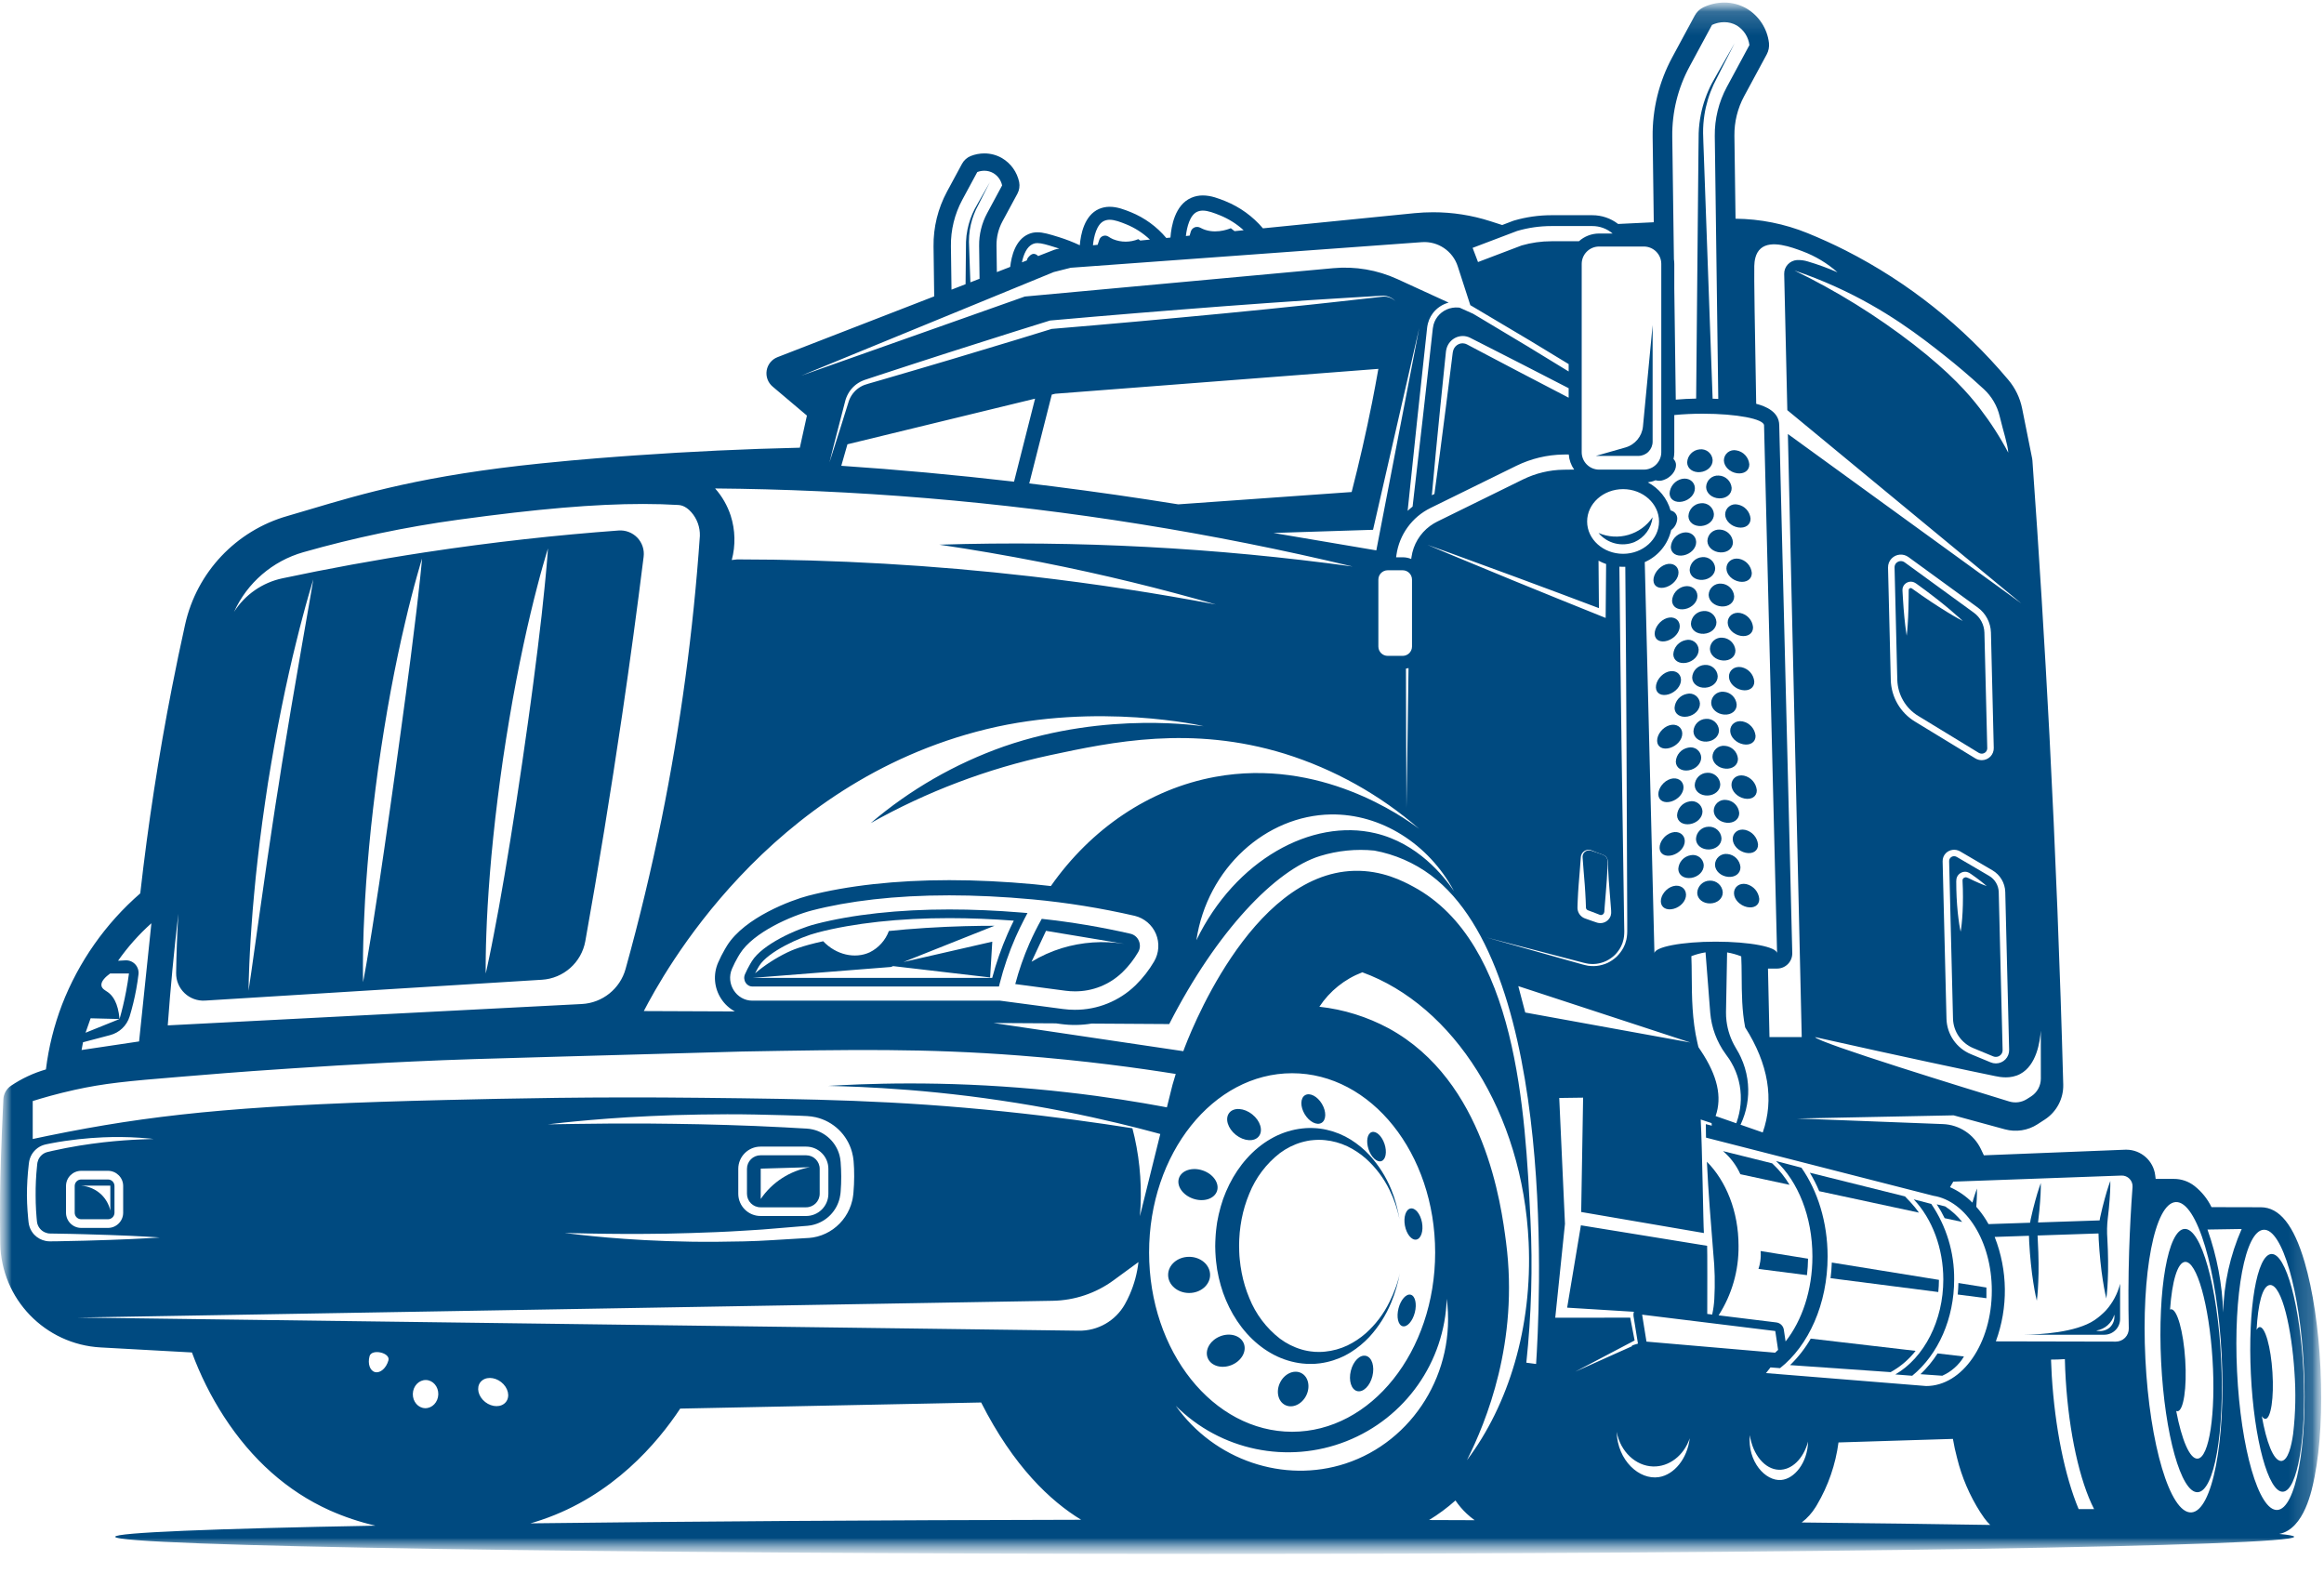<svg width="99" height="67" viewBox="0 0 99 67" fill="none" xmlns="http://www.w3.org/2000/svg">
<mask id="mask0_41_3" style="mask-type:luminance" maskUnits="userSpaceOnUse" x="0" y="0" width="99" height="67">
<path d="M0 0.109H98.881V66.189H0V0.109Z" fill="white"/>
</mask>
<g mask="url(#mask0_41_3)">
<mask id="mask1_41_3" style="mask-type:luminance" maskUnits="userSpaceOnUse" x="0" y="0" width="99" height="67">
<path d="M0 0.109H98.881V66.189H0V0.109Z" fill="white"/>
</mask>
<g mask="url(#mask1_41_3)">
<path d="M98.125 58.425C97.99 55.629 97.379 53.386 96.761 53.415C96.142 53.444 95.75 55.734 95.885 58.531C96.019 61.327 96.63 63.57 97.249 63.541C97.867 63.511 98.259 61.221 98.125 58.425ZM97.686 61.074C97.614 61.592 97.469 62.214 97.18 62.232C96.842 62.232 96.541 61.401 96.351 60.321C96.402 60.399 96.455 60.442 96.507 60.439C96.74 60.424 96.873 59.536 96.804 58.456C96.736 57.376 96.492 56.512 96.26 56.527C96.211 56.53 96.167 56.573 96.128 56.647C96.185 55.578 96.369 54.755 96.704 54.734C97.217 54.734 97.627 56.64 97.741 58.433C97.806 59.313 97.788 60.197 97.686 61.074Z" fill="#004A80"/>
</g>
<mask id="mask2_41_3" style="mask-type:luminance" maskUnits="userSpaceOnUse" x="0" y="0" width="99" height="67">
<path d="M0 0.109H98.881V66.189H0V0.109Z" fill="white"/>
</mask>
<g mask="url(#mask2_41_3)">
<path d="M98.602 62.888C98.845 61.642 98.933 60.007 98.85 58.286C98.769 56.578 98.528 54.968 98.172 53.753C97.713 52.186 97.103 51.424 96.308 51.424C96.298 51.424 96.288 51.424 96.278 51.424L95.001 51.421L94.208 51.419C94.038 51.068 93.79 50.76 93.484 50.519C93.233 50.322 92.923 50.215 92.604 50.216H91.829L91.81 50.063C91.734 49.441 91.205 48.973 90.577 48.972C90.56 48.972 90.544 48.972 90.527 48.973L84.511 49.212L84.385 48.947C84.085 48.318 83.461 47.907 82.763 47.881L76.559 47.643L83.222 47.509L85.409 48.105C85.881 48.233 86.386 48.155 86.796 47.889L87.109 47.686C87.61 47.359 87.906 46.798 87.892 46.201C87.759 41.266 87.561 36.264 87.305 31.334C87.102 27.446 86.858 23.504 86.579 19.619C86.577 19.588 86.573 19.558 86.567 19.527L86.141 17.4C86.05 16.948 85.847 16.527 85.549 16.176C83.635 13.894 81.279 12.021 78.623 10.669C78.094 10.401 77.546 10.152 76.996 9.929C76.022 9.534 74.983 9.326 73.932 9.316L73.884 5.784C73.877 5.196 74.019 4.616 74.298 4.099L75.261 2.316C75.341 2.167 75.374 1.998 75.356 1.829C75.284 1.218 74.931 0.675 74.401 0.361C74.112 0.194 73.785 0.107 73.452 0.109C73.139 0.109 72.83 0.181 72.549 0.317C72.398 0.395 72.274 0.516 72.194 0.665L71.713 1.556L71.232 2.448C70.672 3.487 70.386 4.651 70.401 5.831L70.449 9.467L68.93 9.54C68.615 9.297 68.228 9.166 67.83 9.167H66.087C65.55 9.167 65.017 9.243 64.502 9.393C64.482 9.399 64.462 9.406 64.442 9.413L63.992 9.585L63.486 9.422C62.698 9.169 61.876 9.04 61.049 9.041C60.786 9.041 60.519 9.054 60.257 9.08L53.8 9.726C53.368 9.217 52.82 8.82 52.201 8.569C51.914 8.454 51.588 8.325 51.24 8.325C51.069 8.324 50.9 8.358 50.743 8.427C50.054 8.729 49.895 9.628 49.86 10.119L49.683 10.137C49.276 9.652 48.756 9.274 48.169 9.036C47.9 8.929 47.595 8.808 47.272 8.808C47.115 8.807 46.959 8.839 46.815 8.901C46.191 9.175 46.036 9.983 45.999 10.447C45.712 10.312 45.416 10.197 45.113 10.102C44.701 9.974 44.436 9.895 44.191 9.895C44.06 9.894 43.931 9.92 43.811 9.973C43.255 10.217 43.085 10.907 43.034 11.369L42.465 11.59L42.45 10.462C42.445 10.103 42.532 9.749 42.702 9.433L43.341 8.25C43.422 8.099 43.448 7.924 43.415 7.755C43.326 7.327 43.06 6.956 42.683 6.734C42.455 6.603 42.196 6.534 41.932 6.535C41.734 6.535 41.538 6.572 41.353 6.645C41.194 6.709 41.062 6.827 40.98 6.979L40.341 8.162C39.955 8.879 39.757 9.683 39.768 10.497L39.796 12.624L33.122 15.213C32.879 15.307 32.703 15.522 32.66 15.779C32.617 16.037 32.712 16.297 32.912 16.466L34.374 17.702L34.072 19.07C31.756 19.123 29.402 19.233 27.064 19.398C26.29 19.453 24.849 19.554 23.049 19.739C18.072 20.248 15.473 21.021 13.181 21.703C12.856 21.8 12.549 21.891 12.241 21.98C10.054 22.606 8.385 24.374 7.888 26.591C7.689 27.485 7.499 28.394 7.324 29.292C6.758 32.179 6.305 35.125 5.975 38.053C4.495 39.34 3.351 40.967 2.642 42.795C2.303 43.683 2.072 44.609 1.956 45.553C1.427 45.706 0.924 45.941 0.468 46.249C0.275 46.379 0.155 46.593 0.143 46.825C0.051 48.712 0.011 50.145 0.004 50.856C-0.003 51.553 -0.001 52.26 0.01 52.958C0.049 55.328 1.916 57.265 4.286 57.395L8.176 57.609C8.528 58.566 8.985 59.482 9.539 60.339C10.731 62.178 12.243 63.521 14.033 64.33C14.664 64.612 15.321 64.832 15.994 64.987C9.08 65.115 4.906 65.28 4.906 65.46C4.906 65.862 25.685 66.189 51.318 66.189C76.951 66.189 97.73 65.863 97.73 65.46C97.73 65.419 97.512 65.379 97.093 65.339C98.166 65.126 98.492 63.456 98.602 62.888ZM86.936 43.899L86.938 45.943C86.938 46.252 86.78 46.539 86.519 46.705L86.34 46.818C86.118 46.958 85.846 46.995 85.594 46.919C83.912 46.405 77.441 44.417 77.32 44.176C81.151 45.036 83.973 45.628 84.996 45.838C85.207 45.882 85.648 45.966 86.06 45.746C86.763 45.37 86.901 44.359 86.936 43.899ZM84.789 32.226C84.691 32.325 84.559 32.38 84.42 32.381C84.323 32.38 84.228 32.353 84.146 32.303L81.579 30.738C80.953 30.361 80.563 29.69 80.545 28.96L80.428 24.182C80.424 24.036 80.478 23.894 80.581 23.789C80.773 23.592 81.082 23.568 81.303 23.732L84.251 25.878C84.592 26.126 84.799 26.518 84.812 26.94L84.932 31.856C84.936 31.994 84.885 32.127 84.789 32.226ZM85.422 37.991L85.587 44.719C85.591 44.871 85.534 45.018 85.427 45.127C85.321 45.235 85.175 45.297 85.023 45.297C84.946 45.297 84.871 45.282 84.8 45.252L83.958 44.903C83.344 44.65 82.936 44.059 82.918 43.395L82.754 36.694C82.75 36.563 82.799 36.435 82.891 36.341C83.052 36.183 83.299 36.151 83.495 36.263L84.875 37.071C85.204 37.263 85.41 37.611 85.422 37.991ZM82.869 15.171C83.308 15.52 83.873 15.988 84.51 16.576C84.846 16.887 85.081 17.291 85.186 17.737C85.34 18.388 85.524 18.908 85.551 19.282C85.201 18.62 84.795 17.988 84.338 17.395C83.86 16.772 83.099 15.899 81.518 14.67C79.939 13.448 78.238 12.394 76.441 11.522C77.038 11.724 77.625 11.955 78.198 12.215C80.35 13.19 81.831 14.349 82.869 15.171ZM74.731 11.329C74.737 11.13 74.769 10.79 75.008 10.584C75.451 10.204 76.317 10.528 76.796 10.707C77.34 10.912 77.841 11.215 78.276 11.6C77.865 11.42 77.443 11.265 77.012 11.138C76.862 11.091 76.706 11.071 76.55 11.077C76.24 11.098 75.995 11.361 76.005 11.671C76.049 13.604 76.094 15.537 76.138 17.471L86.106 25.702L76.162 18.487L76.752 44.176H75.378C75.373 43.94 75.349 42.872 75.314 41.257H75.702C75.876 41.257 76.043 41.187 76.165 41.062C76.287 40.937 76.353 40.769 76.349 40.594L75.794 18.11C75.787 17.543 75.228 17.308 74.812 17.2C74.754 14.028 74.719 11.754 74.731 11.329ZM72.459 44.765L72.351 44.603L72.307 44.415C72.079 43.427 72.073 42.484 72.066 41.572C72.064 41.247 72.062 41.033 72.05 40.729C72.245 40.653 72.448 40.599 72.654 40.566C72.667 40.726 72.708 41.267 72.767 42.018C72.784 42.243 72.803 42.488 72.823 42.746C72.833 42.877 72.844 43.011 72.855 43.149C72.86 43.211 72.87 43.299 72.882 43.374C72.893 43.449 72.908 43.525 72.924 43.601C72.993 43.911 73.104 44.21 73.254 44.49C73.33 44.633 73.416 44.77 73.512 44.9C73.551 44.952 73.597 45.02 73.64 45.08L73.672 45.126L73.698 45.169L73.75 45.255C73.891 45.496 73.998 45.757 74.066 46.028C74.133 46.295 74.164 46.571 74.157 46.846C74.15 47.107 74.11 47.366 74.038 47.617C74.019 47.677 74.003 47.736 73.982 47.794C73.975 47.811 73.969 47.828 73.962 47.846L73.083 47.539C73.367 46.727 73.163 45.82 72.459 44.765ZM74.163 47.868C74.192 47.809 74.214 47.748 74.241 47.686C74.457 47.136 74.524 46.539 74.435 45.955C74.387 45.638 74.294 45.329 74.159 45.038L74.104 44.926L74.076 44.869L74.048 44.82C74.009 44.752 73.977 44.693 73.933 44.62C73.728 44.274 73.596 43.889 73.547 43.49C73.54 43.427 73.534 43.364 73.53 43.302C73.527 43.239 73.526 43.19 73.526 43.116C73.528 42.982 73.531 42.852 73.533 42.724C73.538 42.465 73.543 42.22 73.547 41.994C73.56 41.284 73.57 40.761 73.573 40.569C73.779 40.604 73.981 40.66 74.175 40.737C74.179 40.821 74.184 40.957 74.188 41.125C74.191 41.255 74.192 41.38 74.193 41.555C74.198 42.325 74.204 43.056 74.342 43.761C75.332 45.322 75.585 46.828 75.091 48.238L74.143 47.907C74.15 47.895 74.156 47.882 74.163 47.868ZM71.968 2.844L72.93 1.061C73.093 0.984 73.271 0.944 73.452 0.944C73.638 0.943 73.821 0.991 73.983 1.084C74.281 1.266 74.48 1.573 74.524 1.92L73.562 3.703C73.216 4.346 73.039 5.066 73.048 5.796L73.197 16.992C73.118 16.988 73.037 16.985 72.956 16.982C72.903 15.505 72.844 13.878 72.785 12.251C72.737 10.91 72.689 9.57 72.643 8.314C72.621 7.685 72.599 7.078 72.578 6.502C72.568 6.215 72.555 5.933 72.55 5.665C72.548 5.408 72.567 5.152 72.606 4.898C72.675 4.451 72.807 4.015 72.997 3.604C73.175 3.24 73.343 2.923 73.474 2.661C73.741 2.139 73.894 1.84 73.894 1.84C73.894 1.84 73.728 2.131 73.438 2.641C73.293 2.898 73.113 3.203 72.916 3.565C72.703 3.976 72.548 4.416 72.456 4.871C72.404 5.132 72.372 5.397 72.362 5.664C72.355 5.938 72.356 6.216 72.352 6.505C72.347 7.081 72.341 7.689 72.335 8.317C72.323 9.575 72.311 10.916 72.298 12.257C72.283 13.881 72.268 15.503 72.254 16.978C71.952 16.984 71.66 16.999 71.386 17.023L71.323 12.296V11.242C71.323 11.176 71.317 11.11 71.307 11.045L71.237 5.82C71.224 4.782 71.475 3.758 71.968 2.844ZM71.396 19.803C71.395 19.709 71.357 19.618 71.289 19.552C71.312 19.457 71.323 19.36 71.323 19.262V17.679C71.686 17.643 72.097 17.622 72.534 17.622C73.977 17.622 75.147 17.845 75.147 18.121L75.702 40.61C75.702 40.335 74.532 40.111 73.089 40.111C71.646 40.111 70.477 40.335 70.477 40.61L70.065 23.944C70.635 23.693 71.053 23.186 71.19 22.578C71.346 22.463 71.441 22.283 71.449 22.089C71.451 21.92 71.331 21.775 71.165 21.743C71.018 21.228 70.668 20.796 70.194 20.546C70.308 20.531 70.42 20.502 70.526 20.457C70.639 20.492 70.761 20.487 70.871 20.444C71.166 20.344 71.402 20.07 71.396 19.803ZM44.766 37.742C44.527 37.714 44.288 37.689 44.05 37.666C42.807 37.55 41.592 37.491 40.438 37.491C38.179 37.491 36.1 37.721 34.426 38.155C33.721 38.338 31.726 39.076 30.972 40.279C30.941 40.329 30.91 40.38 30.88 40.433C30.772 40.618 30.676 40.808 30.591 41.004C30.371 41.508 30.421 42.089 30.724 42.548C30.87 42.772 31.07 42.956 31.306 43.083L27.426 43.067C28.231 41.518 32.67 33.339 42.024 31.058C46.754 29.905 51.272 30.919 51.272 30.935C51.271 30.951 47.217 30.256 42.763 31.797C40.688 32.528 38.765 33.634 37.091 35.061C39.48 33.719 42.057 32.743 44.736 32.167C47.353 31.608 50.75 30.883 54.724 32.105C56.837 32.765 58.789 33.855 60.458 35.308C59.757 34.785 56.238 32.272 51.765 33.091C48.955 33.606 46.471 35.309 44.766 37.742ZM49.165 40.953C48.949 41.321 48.686 41.659 48.382 41.959L48.359 41.981C47.669 42.646 46.745 43.017 45.786 43.013C45.619 43.013 45.452 43.002 45.286 42.98L42.6 42.624H32.049C31.369 42.624 30.906 41.902 31.184 41.263C31.259 41.09 31.345 40.921 31.439 40.758C31.466 40.712 31.493 40.667 31.521 40.623C32.093 39.709 33.728 39.004 34.589 38.781C36.136 38.38 38.108 38.138 40.437 38.138C41.543 38.138 42.73 38.193 43.989 38.31C45.455 38.447 46.91 38.682 48.344 39.012C48.747 39.112 49.079 39.395 49.241 39.777C49.402 40.159 49.374 40.595 49.165 40.953ZM36.1 18.925L44.093 16.981L43.197 20.517C40.664 20.225 38.211 20 35.838 19.841L36.1 18.925ZM35.795 18.249C35.645 18.733 35.49 19.215 35.334 19.697C35.457 19.206 35.58 18.714 35.709 18.225L35.9 17.489L35.995 17.122C36.025 16.992 36.075 16.866 36.142 16.75C36.279 16.513 36.49 16.326 36.743 16.218C36.806 16.19 36.872 16.17 36.93 16.151L37.111 16.091L37.472 15.972L38.917 15.5L40.364 15.032L41.813 14.571L43.262 14.111L44.713 13.658L44.732 13.653L44.752 13.651L46.595 13.49L48.439 13.336C49.054 13.284 49.669 13.236 50.284 13.188L52.129 13.045L53.975 12.91L55.821 12.783L56.745 12.725L57.669 12.668L58.593 12.612L58.824 12.599C58.903 12.591 58.982 12.595 59.059 12.609C59.214 12.64 59.353 12.723 59.454 12.843C59.348 12.732 59.207 12.66 59.054 12.639C58.979 12.63 58.903 12.632 58.828 12.645L58.598 12.672L57.678 12.774L56.758 12.876L55.838 12.976L53.997 13.167L52.156 13.349L50.313 13.523C49.699 13.581 49.085 13.639 48.47 13.692L46.627 13.855L44.802 14.01L43.367 14.451L41.911 14.89L40.455 15.328L38.997 15.759L37.538 16.186L37.173 16.291C37.054 16.328 36.922 16.36 36.818 16.399C36.598 16.485 36.41 16.638 36.281 16.836C36.216 16.936 36.167 17.046 36.135 17.162L36.021 17.524L35.795 18.249ZM44.805 16.808L44.952 16.772L58.717 15.712C58.632 16.192 58.543 16.672 58.449 17.147C58.195 18.419 57.903 19.7 57.579 20.958L50.193 21.483C48.455 21.203 46.667 20.946 44.829 20.713C44.5 20.672 44.172 20.631 43.845 20.593L44.805 16.808ZM58.49 22.567L60.458 13.97C59.849 17.128 59.239 20.286 58.63 23.444L54.247 22.702L58.49 22.567ZM64.597 19.84C65.221 19.535 65.905 19.371 66.6 19.361L66.828 19.358C66.845 19.589 66.924 19.812 67.057 20.002L66.608 20.008C66.009 20.016 65.42 20.157 64.882 20.42L61.224 22.218C61.175 22.242 61.128 22.269 61.082 22.296C61.072 22.302 61.062 22.308 61.052 22.315C61.007 22.343 60.962 22.372 60.92 22.403C60.489 22.72 60.203 23.198 60.128 23.727L60.116 23.81C60.001 23.762 59.877 23.738 59.752 23.738H59.473L59.487 23.636C59.61 22.771 60.153 22.023 60.938 21.638L64.597 19.84ZM60.995 21.095L61.164 19.276L61.357 17.313L61.557 15.35L61.583 15.104L61.595 14.982C61.601 14.932 61.611 14.882 61.625 14.834C61.684 14.633 61.827 14.467 62.017 14.378C62.113 14.334 62.218 14.312 62.324 14.313C62.378 14.314 62.432 14.321 62.484 14.335C62.51 14.342 62.544 14.352 62.564 14.36L62.62 14.385L63.069 14.613L64.829 15.51L66.823 16.536V16.94L64.669 15.817L62.922 14.898L62.494 14.672L62.438 14.647C62.42 14.639 62.413 14.64 62.4 14.636C62.373 14.628 62.345 14.624 62.316 14.623C62.257 14.621 62.198 14.632 62.144 14.656C62.03 14.706 61.944 14.803 61.907 14.921C61.897 14.952 61.89 14.983 61.886 15.014L61.87 15.137L61.84 15.382L61.593 17.34L61.34 19.297L61.105 21.041L60.995 21.095ZM59.753 27.937H59.115C58.895 27.937 58.717 27.759 58.717 27.54V24.689C58.717 24.469 58.895 24.291 59.115 24.291H59.753C59.972 24.291 60.15 24.469 60.15 24.689V27.54C60.15 27.645 60.108 27.746 60.034 27.821C59.959 27.895 59.858 27.937 59.753 27.937ZM60.002 28.457L59.961 31.429L59.914 34.415L59.9 31.428L59.892 28.48C59.929 28.474 59.966 28.466 60.002 28.457ZM56.697 34.692C58.828 34.66 60.857 35.941 61.938 37.956C61.491 37.303 60.393 35.92 58.593 35.493C55.88 34.849 52.622 36.628 50.964 40.05C51.426 36.965 53.942 34.734 56.697 34.692ZM61.728 23.596L60.806 23.207L61.748 23.545L62.687 23.889L64.564 24.577L66.438 25.274L68.113 25.904L68.096 23.953V23.883C68.2 23.939 68.308 23.987 68.419 24.025L68.401 26.111L68.399 26.321L68.206 26.244L66.352 25.496L64.5 24.742L62.652 23.978L61.728 23.596ZM67.61 22.213C67.61 21.453 68.297 20.835 69.142 20.835C69.986 20.835 70.673 21.453 70.673 22.213C70.673 22.972 69.986 23.59 69.142 23.59C68.297 23.59 67.61 22.973 67.61 22.213ZM68.615 39.004C68.559 39.169 68.416 39.29 68.243 39.316C68.197 39.323 68.151 39.323 68.106 39.316L68.067 39.309L68.047 39.304L68.016 39.295L67.996 39.288L67.836 39.234C67.728 39.197 67.621 39.158 67.514 39.12C67.337 39.054 67.214 38.891 67.2 38.703C67.199 38.686 67.199 38.685 67.199 38.676V38.648L67.2 38.606L67.202 38.521C67.204 38.465 67.206 38.409 67.209 38.353C67.217 38.129 67.233 37.909 67.248 37.696C67.28 37.27 67.319 36.872 67.34 36.531C67.341 36.441 67.378 36.355 67.442 36.291C67.499 36.236 67.573 36.203 67.652 36.197C67.687 36.195 67.722 36.199 67.756 36.208C67.787 36.218 67.816 36.231 67.844 36.241L67.997 36.302L68.29 36.412L68.31 36.42C68.328 36.428 68.346 36.438 68.363 36.45C68.427 36.495 68.471 36.563 68.487 36.639C68.495 36.694 68.498 36.749 68.497 36.804C68.499 36.864 68.501 36.929 68.504 36.998C68.509 37.136 68.517 37.293 68.53 37.463C68.542 37.634 68.555 37.818 68.572 38.013C68.589 38.209 68.604 38.414 68.621 38.627C68.625 38.681 68.629 38.734 68.633 38.788C68.641 38.861 68.635 38.934 68.615 39.004ZM66.886 40.859L67.334 40.976C67.408 40.994 67.484 41.019 67.557 41.031C67.594 41.038 67.63 41.046 67.667 41.052L67.779 41.061C67.928 41.069 68.077 41.052 68.221 41.009C68.292 40.988 68.362 40.962 68.429 40.93C68.496 40.897 68.56 40.859 68.621 40.816C68.744 40.733 68.851 40.628 68.936 40.506C68.98 40.446 69.019 40.383 69.053 40.317C69.069 40.284 69.082 40.249 69.097 40.216L69.118 40.164L69.133 40.111C69.226 39.838 69.183 39.518 69.185 39.212L69.076 31.815L69.028 28.116L68.987 24.417L68.984 24.138C69.036 24.142 69.088 24.144 69.141 24.144C69.173 24.144 69.205 24.143 69.236 24.142L69.238 24.415L69.267 28.114L69.288 31.813L69.319 39.211V39.673C69.319 39.719 69.315 39.752 69.314 39.792C69.313 39.832 69.309 39.871 69.302 39.91L69.28 40.031C69.271 40.071 69.258 40.108 69.246 40.147L69.229 40.205L69.205 40.26C69.188 40.296 69.174 40.334 69.155 40.369C69.117 40.44 69.074 40.508 69.025 40.571C68.977 40.635 68.924 40.696 68.867 40.752C68.808 40.806 68.745 40.856 68.679 40.901C68.613 40.946 68.544 40.985 68.472 41.02C68.399 41.053 68.323 41.079 68.246 41.1C68.093 41.143 67.932 41.16 67.773 41.148L67.654 41.137C67.615 41.13 67.576 41.121 67.537 41.112C67.458 41.097 67.387 41.073 67.312 41.053L66.866 40.928L63.301 39.926L66.886 40.859ZM72.009 44.407L64.974 43.129L64.678 42.005L72.009 44.407ZM70.026 10.501C70.436 10.501 70.769 10.833 70.769 11.242V19.262C70.769 19.459 70.69 19.647 70.551 19.786C70.412 19.926 70.223 20.004 70.026 20.004H68.121C67.924 20.004 67.736 19.926 67.596 19.786C67.457 19.647 67.379 19.459 67.379 19.262V11.242C67.379 10.833 67.711 10.501 68.121 10.501H70.026ZM64.631 9.837C65.104 9.699 65.594 9.629 66.087 9.629H67.83C68.148 9.628 68.455 9.741 68.696 9.947H68.121C67.804 9.947 67.497 10.064 67.26 10.276H66.087C65.66 10.276 65.235 10.336 64.825 10.454L62.962 11.162L62.732 10.558L64.631 9.837ZM51.004 9.018C51.078 8.986 51.159 8.97 51.24 8.971C51.464 8.971 51.728 9.076 51.962 9.169C52.336 9.32 52.68 9.536 52.978 9.807L52.59 9.846L52.432 9.721C52.298 9.775 51.69 10.005 51.139 9.704C51.064 9.661 50.971 9.653 50.891 9.684C50.811 9.716 50.751 9.783 50.726 9.865L50.677 10.037L50.517 10.053C50.561 9.667 50.689 9.156 51.004 9.018ZM47.038 9.408C47.112 9.376 47.192 9.36 47.273 9.361C47.489 9.361 47.742 9.461 47.964 9.55C48.343 9.702 48.689 9.925 48.985 10.205L48.576 10.246L48.49 10.187C48.146 10.329 47.76 10.329 47.416 10.189C47.346 10.158 47.279 10.121 47.216 10.078C47.148 10.034 47.065 10.024 46.989 10.051C46.913 10.077 46.854 10.138 46.829 10.214C46.806 10.285 46.782 10.357 46.758 10.428L46.559 10.448C46.596 10.073 46.718 9.548 47.038 9.408ZM43.997 10.394C44.058 10.367 44.125 10.354 44.191 10.355C44.369 10.355 44.605 10.426 44.976 10.542C45.026 10.557 45.075 10.574 45.125 10.591C45.058 10.598 44.975 10.615 44.913 10.639L44.223 10.908C44.177 10.853 44.111 10.819 44.041 10.813C43.928 10.814 43.836 10.913 43.773 11.003L43.739 11.095L43.533 11.175C43.602 10.842 43.74 10.507 43.997 10.394ZM40.992 8.512L41.631 7.329C41.727 7.292 41.829 7.273 41.932 7.273C42.066 7.273 42.198 7.307 42.314 7.374C42.507 7.489 42.643 7.679 42.689 7.898L42.051 9.082C41.821 9.508 41.704 9.986 41.71 10.47L41.728 11.874L41.337 12.026C41.322 11.62 41.308 11.228 41.295 10.855C41.289 10.664 41.28 10.477 41.276 10.299C41.275 10.128 41.288 9.958 41.313 9.79C41.36 9.493 41.447 9.204 41.573 8.931C41.691 8.69 41.803 8.479 41.89 8.306L42.168 7.761L41.865 8.293C41.77 8.463 41.65 8.665 41.52 8.905C41.378 9.179 41.275 9.471 41.214 9.772C41.179 9.946 41.158 10.122 41.151 10.299C41.147 10.481 41.147 10.665 41.145 10.857C41.141 11.239 41.137 11.642 41.133 12.06C41.133 12.075 41.133 12.09 41.133 12.105L40.533 12.338L40.508 10.486C40.499 9.798 40.666 9.118 40.992 8.512ZM34.132 16.002L44.89 11.588L45.614 11.405L60.568 10.315C61.254 10.265 61.886 10.69 62.098 11.344C62.277 11.897 62.456 12.449 62.635 13.002C62.649 13.009 62.663 13.016 62.676 13.023L62.738 13.06L63.23 13.352L65.199 14.522L66.823 15.509V15.823L65.064 14.748L63.1 13.571L62.752 13.364L62.183 13.108C62.165 13.104 62.146 13.102 62.128 13.101C61.783 13.07 61.446 13.217 61.235 13.491C61.184 13.559 61.141 13.632 61.108 13.71C61.091 13.749 61.083 13.786 61.069 13.824C61.058 13.869 61.049 13.914 61.042 13.96L61.037 13.988L61.033 14.023L61.025 14.094L61.009 14.236L60.978 14.521L60.851 15.658L60.595 17.931L60.175 21.578C60.102 21.636 60.031 21.696 59.964 21.76L60.368 17.907L60.613 15.631L60.736 14.494L60.767 14.21L60.782 14.067L60.79 13.996L60.794 13.961L60.797 13.935C60.807 13.887 60.813 13.827 60.829 13.774C60.843 13.72 60.861 13.668 60.881 13.617C60.922 13.519 60.974 13.426 61.038 13.341C61.206 13.121 61.442 12.962 61.71 12.89L59.528 11.889C58.673 11.498 57.731 11.337 56.795 11.423L43.657 12.631L34.132 16.002ZM39.496 21.221C45.603 21.732 51.662 22.705 57.622 24.131C51.789 23.329 45.898 23.018 40.013 23.201C41.418 23.407 42.864 23.656 44.351 23.947C47.02 24.473 49.505 25.089 51.796 25.748C49.322 25.28 46.682 24.868 43.889 24.547C39.745 24.071 35.577 23.831 31.405 23.828C31.328 23.837 31.25 23.845 31.172 23.854C31.339 23.232 31.323 22.574 31.126 21.961C30.986 21.535 30.761 21.142 30.463 20.806C33.321 20.831 36.338 20.957 39.496 21.221ZM7.597 38.923C7.545 39.798 7.514 40.639 7.503 41.447C7.498 41.77 7.628 42.08 7.862 42.303C8.095 42.526 8.412 42.641 8.734 42.621L23.085 41.733C24.007 41.676 24.771 40.997 24.934 40.089C25.493 36.965 26.015 33.755 26.502 30.459C26.838 28.177 27.143 25.929 27.418 23.716C27.456 23.419 27.357 23.121 27.151 22.904C26.944 22.688 26.651 22.575 26.352 22.597C23.762 22.788 20.998 23.087 18.087 23.53C15.966 23.854 13.945 24.228 12.03 24.634C11.179 24.815 10.437 25.329 9.97 26.063C10.531 24.825 11.609 23.897 12.917 23.523C15.081 22.907 17.286 22.445 19.515 22.139C22.911 21.674 25.342 21.467 27.398 21.467C27.927 21.467 28.436 21.482 28.91 21.511C29.158 21.526 29.355 21.711 29.451 21.82C29.694 22.097 29.824 22.456 29.814 22.825C29.533 26.882 28.988 30.916 28.18 34.902C27.747 37.032 27.233 39.175 26.65 41.27C26.416 42.119 25.663 42.722 24.783 42.767L7.146 43.677C7.261 42.094 7.412 40.506 7.597 38.923ZM10.587 42.204C10.587 42.204 10.589 42.135 10.592 42.004C10.595 41.874 10.596 41.683 10.607 41.44C10.616 41.197 10.626 40.901 10.645 40.563C10.664 40.225 10.684 39.843 10.715 39.428C10.744 39.012 10.779 38.561 10.825 38.086C10.87 37.61 10.916 37.108 10.978 36.591C11.04 36.073 11.098 35.538 11.176 34.996C11.251 34.454 11.33 33.904 11.415 33.353C11.503 32.804 11.597 32.257 11.692 31.718C11.786 31.178 11.893 30.65 11.994 30.139C12.094 29.628 12.204 29.136 12.307 28.669C12.409 28.203 12.516 27.763 12.616 27.359C12.715 26.954 12.81 26.584 12.898 26.257C12.983 25.929 13.064 25.645 13.13 25.411C13.196 25.176 13.252 24.994 13.289 24.869C13.326 24.744 13.347 24.677 13.347 24.677L13.22 25.431C13.136 25.909 13.017 26.593 12.874 27.413C12.734 28.233 12.57 29.189 12.393 30.213C12.309 30.725 12.221 31.255 12.132 31.793C12.043 32.33 11.954 32.879 11.872 33.426C11.783 33.972 11.698 34.52 11.618 35.059C11.538 35.598 11.459 36.129 11.382 36.643C11.235 37.672 11.098 38.633 10.98 39.456C10.864 40.28 10.767 40.967 10.699 41.448C10.628 41.929 10.587 42.204 10.587 42.204ZM15.461 41.052C15.463 40.801 15.464 40.497 15.475 40.15C15.484 39.802 15.495 39.409 15.519 38.981C15.539 38.553 15.562 38.09 15.598 37.6C15.634 37.111 15.674 36.595 15.724 36.062C15.773 35.529 15.83 34.979 15.896 34.421C15.959 33.862 16.035 33.296 16.11 32.731C16.192 32.165 16.273 31.601 16.365 31.046C16.409 30.769 16.455 30.493 16.503 30.222C16.551 29.95 16.597 29.683 16.647 29.42C16.745 28.893 16.846 28.386 16.947 27.905C17.047 27.425 17.15 26.972 17.248 26.555C17.343 26.137 17.439 25.756 17.526 25.419C17.61 25.082 17.692 24.789 17.759 24.548C17.825 24.306 17.882 24.118 17.919 23.989L17.979 23.792C17.979 23.792 17.973 23.863 17.961 23.997C17.947 24.131 17.931 24.327 17.903 24.575C17.875 24.823 17.846 25.126 17.804 25.471C17.765 25.816 17.721 26.205 17.666 26.629C17.614 27.053 17.559 27.513 17.496 27.998C17.432 28.483 17.365 28.994 17.295 29.523L17.074 31.151C16.998 31.705 16.92 32.268 16.843 32.831C16.763 33.394 16.684 33.957 16.606 34.511C16.528 35.065 16.448 35.61 16.373 36.138L16.149 37.66C16.075 38.143 16.004 38.6 15.939 39.023C15.906 39.234 15.875 39.436 15.845 39.628C15.814 39.821 15.784 40.003 15.756 40.174C15.702 40.518 15.649 40.816 15.607 41.063C15.522 41.555 15.466 41.837 15.466 41.837C15.466 41.837 15.465 41.765 15.463 41.631C15.463 41.498 15.457 41.301 15.461 41.052ZM20.694 40.676C20.699 40.424 20.703 40.119 20.718 39.77C20.731 39.42 20.747 39.026 20.773 38.596C20.798 38.167 20.83 37.702 20.869 37.211C20.908 36.72 20.955 36.203 21.011 35.668C21.037 35.401 21.068 35.13 21.099 34.855C21.131 34.58 21.163 34.302 21.199 34.023C21.267 33.463 21.348 32.895 21.428 32.328C21.514 31.762 21.6 31.194 21.695 30.639C21.74 30.362 21.789 30.085 21.838 29.813C21.888 29.541 21.935 29.272 21.987 29.009C22.188 27.953 22.4 26.973 22.599 26.136C22.697 25.717 22.796 25.334 22.883 24.996C22.968 24.657 23.052 24.363 23.119 24.121C23.186 23.878 23.244 23.689 23.282 23.56L23.343 23.362C23.343 23.362 23.338 23.434 23.328 23.569C23.317 23.703 23.305 23.901 23.281 24.15C23.256 24.4 23.233 24.704 23.195 25.052C23.16 25.399 23.12 25.791 23.072 26.218C22.976 27.071 22.854 28.064 22.714 29.126C22.678 29.391 22.642 29.661 22.606 29.934C22.569 30.208 22.531 30.484 22.492 30.762C22.412 31.318 22.332 31.884 22.251 32.449C22.167 33.013 22.082 33.578 21.999 34.134C21.915 34.69 21.828 35.236 21.743 35.765C21.573 36.822 21.405 37.809 21.252 38.654C21.176 39.077 21.101 39.463 21.035 39.806C20.971 40.15 20.909 40.448 20.859 40.694C20.81 40.941 20.765 41.134 20.737 41.265C20.707 41.397 20.691 41.467 20.691 41.467L20.69 41.26C20.691 41.124 20.688 40.927 20.694 40.676ZM3.86 43.375L5.093 43.406C5.029 42.711 4.802 42.411 4.6 42.266C4.492 42.189 4.347 42.125 4.322 41.989C4.287 41.801 4.505 41.603 4.692 41.466H5.494C5.462 41.712 5.421 41.969 5.37 42.236C5.291 42.656 5.195 43.047 5.093 43.406L3.644 43.99L3.86 43.375ZM3.536 44.396L4.689 44.092C5.087 43.989 5.402 43.688 5.523 43.295C5.637 42.917 5.731 42.533 5.802 42.144C5.843 41.922 5.875 41.707 5.9 41.501C5.918 41.345 5.866 41.188 5.759 41.074C5.651 40.959 5.498 40.898 5.341 40.907L5.029 40.924C5.44 40.339 5.916 39.803 6.449 39.327L5.925 44.361L3.475 44.726C3.492 44.622 3.512 44.512 3.536 44.396ZM2.143 52.876L2.058 52.874C2.025 52.871 1.989 52.867 1.957 52.861C1.766 52.825 1.592 52.731 1.458 52.591C1.368 52.495 1.3 52.38 1.259 52.256C1.238 52.194 1.224 52.129 1.217 52.064L1.2 51.903C1.189 51.795 1.18 51.687 1.173 51.579C1.158 51.361 1.149 51.144 1.147 50.925C1.147 50.49 1.172 50.056 1.222 49.624L1.232 49.544L1.236 49.517L1.239 49.498L1.245 49.458C1.259 49.392 1.279 49.328 1.306 49.266C1.359 49.148 1.436 49.043 1.533 48.957C1.628 48.872 1.739 48.809 1.861 48.77C1.891 48.759 1.921 48.753 1.951 48.746L2.027 48.73L2.178 48.7C2.578 48.623 2.968 48.568 3.338 48.527C3.709 48.486 4.06 48.46 4.385 48.446C4.907 48.423 5.43 48.429 5.952 48.463C6.329 48.488 6.543 48.516 6.543 48.516L6.388 48.52L5.95 48.537C5.574 48.553 5.039 48.586 4.401 48.658C4.082 48.695 3.738 48.742 3.375 48.8C3.013 48.858 2.634 48.934 2.243 49.019L2.096 49.054L2.023 49.071C2.004 49.077 1.985 49.081 1.966 49.088C1.891 49.115 1.822 49.157 1.765 49.212C1.707 49.267 1.661 49.334 1.63 49.408C1.616 49.443 1.604 49.479 1.596 49.516L1.59 49.555L1.587 49.577L1.578 49.664C1.534 50.083 1.514 50.503 1.518 50.924C1.518 51.135 1.524 51.346 1.536 51.557C1.542 51.662 1.55 51.767 1.559 51.871L1.574 52.028C1.578 52.068 1.586 52.107 1.598 52.146C1.649 52.3 1.762 52.426 1.91 52.492C1.946 52.508 1.984 52.521 2.023 52.53L2.074 52.539L2.144 52.543L2.449 52.548C2.852 52.552 3.242 52.564 3.611 52.573C3.981 52.582 4.331 52.593 4.653 52.605C5.299 52.626 5.836 52.653 6.213 52.674C6.401 52.683 6.549 52.695 6.651 52.701L6.805 52.711L6.651 52.721C6.55 52.727 6.402 52.738 6.213 52.747C5.837 52.768 5.299 52.794 4.653 52.816C4.331 52.828 3.981 52.84 3.611 52.848C3.242 52.856 2.852 52.868 2.449 52.873L2.143 52.876ZM5.247 50.518V51.657C5.247 52.014 4.957 52.304 4.6 52.304H3.459C3.102 52.304 2.812 52.014 2.812 51.657V50.518C2.812 50.161 3.102 49.872 3.459 49.872H4.6C4.957 49.872 5.247 50.161 5.247 50.518ZM16.547 57.944C16.457 58.271 16.206 58.496 15.984 58.447C15.762 58.398 15.654 58.093 15.743 57.767C15.832 57.44 16.635 57.618 16.547 57.944ZM18.111 59.983C17.812 59.976 17.577 59.702 17.586 59.37C17.596 59.039 17.846 58.776 18.146 58.783C18.445 58.79 18.68 59.064 18.671 59.396C18.661 59.727 18.411 59.99 18.111 59.983ZM21.473 59.795C21.23 59.979 20.825 59.904 20.569 59.628C20.313 59.352 20.302 58.98 20.546 58.796C20.789 58.612 21.194 58.687 21.45 58.963C21.706 59.24 21.717 59.611 21.473 59.795ZM22.599 64.888C22.753 64.843 22.91 64.795 23.068 64.741C26.107 63.714 28.012 61.458 28.976 60L41.796 59.74C43.178 62.467 44.748 63.94 46.056 64.736C37.257 64.752 29.203 64.806 22.599 64.888ZM48.127 55.137C48.061 55.288 47.99 55.429 47.916 55.561C47.516 56.266 46.762 56.696 45.95 56.682L3.305 56.122L44.843 55.408C45.776 55.392 46.682 55.088 47.434 54.537L48.497 53.759C48.443 54.234 48.318 54.699 48.127 55.137ZM31.668 52.423L32.261 52.386L32.412 52.376L32.483 52.371L32.559 52.365L32.864 52.34L34.106 52.237L34.406 52.213L34.563 52.191L34.685 52.161C35.227 52.01 35.644 51.575 35.771 51.027C35.783 50.983 35.791 50.937 35.796 50.891L35.805 50.823C35.808 50.801 35.81 50.77 35.812 50.745C35.82 50.642 35.827 50.535 35.83 50.431C35.838 50.221 35.837 50.011 35.828 49.8L35.81 49.497L35.79 49.337L35.763 49.213C35.617 48.667 35.182 48.244 34.632 48.113C34.587 48.105 34.542 48.094 34.497 48.087L34.361 48.073L34.041 48.056L33.409 48.02C32.99 47.998 32.576 47.978 32.168 47.962C31.352 47.932 30.565 47.904 29.815 47.889C29.067 47.875 28.359 47.864 27.706 47.859C27.052 47.857 26.452 47.856 25.921 47.859L24.544 47.874L23.343 47.892L23.655 47.857C23.858 47.834 24.157 47.799 24.538 47.764C24.918 47.729 25.381 47.685 25.912 47.647C26.444 47.608 27.044 47.569 27.699 47.541C28.354 47.51 29.064 47.484 29.817 47.474C30.567 47.462 31.362 47.457 32.182 47.474C32.592 47.481 33.008 47.491 33.431 47.504L34.068 47.525L34.388 47.54L34.571 47.558C34.632 47.566 34.692 47.58 34.753 47.591C35.499 47.763 36.091 48.331 36.293 49.069C36.309 49.133 36.323 49.199 36.337 49.264L36.359 49.427L36.363 49.465L36.364 49.486L36.367 49.526L36.372 49.608L36.382 49.777C36.39 50.002 36.389 50.228 36.379 50.453C36.374 50.566 36.367 50.677 36.357 50.79L36.349 50.875L36.336 50.968C36.328 51.029 36.317 51.091 36.301 51.151C36.184 51.639 35.894 52.069 35.485 52.36C35.284 52.503 35.06 52.608 34.822 52.671L34.632 52.711L34.474 52.73L34.142 52.75L32.898 52.825C32.074 52.879 31.282 52.888 30.529 52.895C29.776 52.902 29.065 52.887 28.409 52.865C27.753 52.843 27.152 52.809 26.62 52.771C26.089 52.735 25.626 52.693 25.245 52.655C24.865 52.619 24.566 52.581 24.363 52.557L24.051 52.519L24.365 52.527L25.252 52.545C25.633 52.554 26.097 52.556 26.628 52.56C27.16 52.563 27.759 52.557 28.412 52.548C29.065 52.536 29.772 52.513 30.519 52.483C30.893 52.468 31.276 52.448 31.668 52.423ZM31.45 50.85V49.787C31.451 49.265 31.875 48.841 32.398 48.841H34.34C34.864 48.841 35.288 49.265 35.288 49.787V50.85C35.288 51.372 34.864 51.796 34.34 51.796H32.398C31.875 51.796 31.451 51.372 31.45 50.85ZM48.333 48.446C48.303 48.314 48.272 48.185 48.239 48.059C46.778 47.828 44.931 47.569 42.794 47.347C38.135 46.862 34.615 46.814 29.878 46.762C25.24 46.71 21.779 46.789 19.027 46.854C10.943 47.045 7.073 47.406 2.904 48.209C2.26 48.333 1.733 48.444 1.394 48.517V46.9C1.799 46.773 2.417 46.592 3.182 46.423C4.441 46.145 5.416 46.052 7.652 45.869C9.28 45.736 10.094 45.669 10.765 45.623C12.961 45.471 15.469 45.298 18.842 45.161C19.558 45.132 20.031 45.115 23.866 45.007C28.739 44.869 31.175 44.799 31.604 44.791C36.266 44.708 39.403 44.652 43.426 44.961C46.224 45.176 48.521 45.496 50.085 45.746L49.946 46.214L49.708 47.169L49.454 47.121C49.051 47.047 48.477 46.946 47.786 46.839C47.094 46.732 46.287 46.621 45.419 46.524C44.986 46.475 44.537 46.428 44.081 46.388L43.391 46.33L42.699 46.28C42.234 46.248 41.771 46.225 41.314 46.204C40.857 46.185 40.408 46.17 39.974 46.162C39.539 46.152 39.119 46.151 38.72 46.15C38.322 46.15 37.946 46.155 37.599 46.162C36.904 46.176 36.326 46.2 35.922 46.22L35.287 46.254L35.923 46.272C36.327 46.284 36.904 46.308 37.595 46.35C37.94 46.371 38.314 46.397 38.709 46.428C39.105 46.46 39.521 46.497 39.95 46.541C40.38 46.584 40.824 46.636 41.273 46.69C41.723 46.748 42.18 46.808 42.633 46.877L43.316 46.982L43.988 47.094C44.434 47.17 44.872 47.253 45.294 47.335C46.139 47.5 46.922 47.675 47.591 47.834C48.26 47.992 48.813 48.138 49.199 48.242L49.427 48.304L48.558 51.806C48.654 50.681 48.578 49.548 48.333 48.446ZM55.043 45.715C58.408 45.715 61.136 49.134 61.136 53.351C61.136 57.569 58.408 60.987 55.043 60.987C51.678 60.987 48.95 57.568 48.95 53.351C48.95 49.134 51.678 45.715 55.043 45.715ZM64.157 52.92C63.952 51.337 63.265 46.048 59.163 43.806C58.245 43.311 57.241 42.997 56.204 42.883C56.645 42.214 57.285 41.701 58.034 41.416C61.899 42.818 64.866 47.382 65.119 52.922C65.284 56.541 64.259 59.851 62.49 62.198C63.308 60.569 64.708 57.162 64.157 52.92ZM57.314 62.342C54.696 63.197 51.739 62.207 50.085 59.879C51.99 61.785 54.848 62.379 57.356 61.389C59.865 60.399 61.544 58.014 61.629 55.322C62.044 58.445 60.185 61.404 57.314 62.342ZM60.877 64.747C61.276 64.504 61.652 64.225 62.001 63.914C62.138 64.116 62.297 64.303 62.475 64.471C62.583 64.573 62.698 64.667 62.819 64.754C62.177 64.751 61.53 64.749 60.877 64.747ZM65.436 58.1L65.02 58.045C65.235 56.018 65.294 53.977 65.195 51.941C64.973 47.378 64.622 40.152 60.211 37.771C59.784 37.541 58.88 37.061 57.684 37.094C53.235 37.216 50.595 44.259 50.408 44.776L42.316 43.575L44.982 43.591L45.201 43.62C45.632 43.678 46.07 43.671 46.5 43.6L49.807 43.621C51.828 39.665 54.337 37.047 56.234 36.462C56.982 36.232 57.768 36.153 58.546 36.231C59.418 36.391 60.24 36.749 60.951 37.278C66.416 41.366 65.567 56.103 65.436 58.1ZM70.671 62.918C69.834 63.052 68.903 62.214 68.868 60.988C69.027 61.834 69.678 62.445 70.42 62.465C71.101 62.484 71.732 62.002 71.981 61.264C71.878 62.141 71.315 62.815 70.671 62.918ZM69.953 55.999L75.625 56.696L75.745 57.5C75.704 57.541 75.662 57.58 75.619 57.619L70.138 57.147L69.953 55.999ZM75.877 63.041C75.206 63.098 74.436 62.26 74.54 61.13C74.668 61.975 75.187 62.586 75.778 62.606C76.32 62.625 76.823 62.143 77.022 61.406C76.999 62.312 76.439 62.993 75.877 63.041ZM76.751 64.851C76.988 64.669 77.19 64.445 77.347 64.19C77.365 64.161 77.382 64.132 77.4 64.102C77.882 63.286 78.194 62.382 78.318 61.442L80.763 61.366L83.192 61.291C83.239 61.567 83.298 61.84 83.37 62.107C83.571 62.925 83.905 63.704 84.358 64.414C84.413 64.497 84.469 64.58 84.527 64.662C84.603 64.768 84.688 64.866 84.782 64.956C82.367 64.916 79.674 64.881 76.751 64.851ZM82.052 59.039L75.23 58.488L75.421 58.246L75.828 58.277C77.038 57.325 77.854 55.55 77.854 53.52C77.854 52.056 77.429 50.725 76.739 49.739L75.657 49.455C76.589 50.321 77.207 51.819 77.207 53.52C77.207 54.958 76.765 56.251 76.064 57.14L75.99 56.642C75.966 56.478 75.834 56.35 75.669 56.33L73.211 56.028C73.778 55.144 74.073 54.114 74.06 53.065C74.06 51.607 73.531 50.309 72.712 49.484C72.772 50.783 72.881 52.081 72.984 53.376C73.05 54.028 73.064 54.685 73.028 55.34C73.015 55.56 72.985 55.779 72.937 55.994L72.727 55.968C72.729 55.324 72.734 53.217 72.722 53.066L67.345 52.193L66.759 55.701L69.555 55.873L69.605 55.876C69.583 55.934 69.577 55.997 69.586 56.059L69.771 57.206C69.772 57.214 69.775 57.221 69.777 57.229L69.751 57.24C69.666 57.262 69.583 57.29 69.502 57.323C69.513 57.328 69.525 57.332 69.536 57.337L69.149 57.511C69.146 57.509 69.151 57.512 69.149 57.511C69.132 57.521 69.108 57.526 69.091 57.536L67.1 58.43L69.633 57.098L69.446 56.127L66.492 56.129H66.252L66.278 55.877L66.666 52.129L66.422 46.769L67.439 46.755L67.357 51.626L72.584 52.522C72.556 52.165 72.515 48.923 72.449 47.686L72.911 47.84C72.914 47.876 72.918 47.912 72.921 47.949L72.666 47.884C72.668 48.075 72.67 48.267 72.674 48.458L82.359 50.935C83.76 51.157 84.849 52.881 84.849 54.975C84.85 57.219 83.598 59.039 82.052 59.039ZM88.548 64.282C87.955 62.864 87.539 60.803 87.403 58.6C87.389 58.378 87.379 58.147 87.371 57.913C87.563 57.913 87.758 57.907 87.961 57.893C87.968 58.185 87.98 58.478 87.998 58.768C88.137 61.025 88.593 63.09 89.206 64.281L88.548 64.282ZM90.844 50.564C90.778 51.439 90.73 52.347 90.699 53.29C90.663 54.434 90.661 55.534 90.684 56.585C90.687 56.733 90.63 56.876 90.526 56.982C90.422 57.088 90.28 57.147 90.132 57.147L85.021 57.136C85.55 55.697 85.532 54.115 84.971 52.688L86.432 52.639C86.433 52.728 86.436 52.816 86.441 52.899C86.476 53.528 86.54 54.156 86.616 54.625C86.651 54.859 86.689 55.055 86.717 55.191C86.746 55.327 86.766 55.405 86.766 55.405C86.766 55.405 86.778 55.325 86.791 55.186C86.804 55.047 86.82 54.85 86.828 54.612C86.851 54.138 86.845 53.507 86.81 52.878C86.804 52.791 86.8 52.708 86.798 52.627L89.394 52.54C89.394 52.631 89.398 52.721 89.403 52.807C89.438 53.436 89.502 54.063 89.578 54.532C89.613 54.767 89.651 54.962 89.679 55.098C89.707 55.234 89.728 55.312 89.728 55.312C89.728 55.312 89.74 55.233 89.752 55.094C89.766 54.955 89.782 54.757 89.79 54.52C89.813 54.046 89.807 53.415 89.772 52.786C89.761 52.627 89.756 52.484 89.759 52.334C89.762 52.186 89.772 52.041 89.789 51.9C89.806 51.756 89.823 51.612 89.836 51.477C89.849 51.343 89.859 51.214 89.868 51.096C89.887 50.859 89.894 50.661 89.897 50.522C89.9 50.382 89.898 50.302 89.898 50.302C89.898 50.302 89.868 50.377 89.825 50.509C89.781 50.641 89.721 50.831 89.66 51.06C89.629 51.175 89.595 51.298 89.563 51.431C89.531 51.563 89.497 51.7 89.466 51.847C89.456 51.892 89.45 51.938 89.442 51.984L86.819 52.072C86.822 52.045 86.824 52.018 86.827 51.992C86.845 51.848 86.861 51.704 86.874 51.569C86.887 51.435 86.897 51.306 86.906 51.188C86.925 50.951 86.932 50.753 86.935 50.613C86.938 50.474 86.936 50.394 86.936 50.394C86.936 50.394 86.906 50.469 86.863 50.601C86.819 50.733 86.759 50.923 86.698 51.152C86.667 51.267 86.633 51.39 86.601 51.523C86.569 51.655 86.535 51.792 86.504 51.94C86.494 51.986 86.487 52.035 86.479 52.083L84.709 52.142C84.675 52.08 84.639 52.02 84.602 51.96C84.48 51.764 84.341 51.578 84.188 51.404C84.206 51.174 84.213 50.981 84.216 50.844C84.219 50.705 84.216 50.625 84.216 50.625C84.216 50.625 84.187 50.7 84.144 50.832C84.11 50.933 84.067 51.068 84.022 51.227C83.748 50.95 83.424 50.726 83.068 50.568C83.117 50.482 83.164 50.403 83.208 50.333L90.372 50.074C90.502 50.069 90.627 50.12 90.718 50.214C90.808 50.307 90.853 50.434 90.844 50.564ZM93.344 64.423C92.446 64.464 91.572 61.538 91.391 57.887C91.21 54.237 91.79 51.244 92.688 51.203C93.586 51.162 94.46 54.088 94.641 57.738C94.822 61.389 94.241 64.382 93.344 64.423ZM94.706 55.907C94.666 54.702 94.44 53.51 94.036 52.373L95.493 52.35C94.999 53.473 94.732 54.681 94.706 55.907ZM97.007 64.318C96.221 64.355 95.454 61.713 95.296 58.417C95.137 55.121 95.646 52.419 96.433 52.382C97.219 52.345 97.986 54.987 98.144 58.283C98.303 61.579 97.794 64.281 97.007 64.318Z" fill="#004A80"/>
</g>
<mask id="mask3_41_3" style="mask-type:luminance" maskUnits="userSpaceOnUse" x="0" y="0" width="99" height="67">
<path d="M0 0.109H98.881V66.189H0V0.109Z" fill="white"/>
</mask>
<g mask="url(#mask3_41_3)">
<path d="M93.062 52.347C92.356 52.379 91.909 54.916 92.062 58.013C92.216 61.11 92.913 63.594 93.618 63.562C94.324 63.53 94.772 60.993 94.618 57.896C94.465 54.799 93.768 52.314 93.062 52.347ZM93.614 62.132C93.282 62.153 92.939 61.335 92.704 60.102L92.759 60.114C93.017 60.097 93.165 59.111 93.088 57.912C93.012 56.712 92.742 55.753 92.484 55.769L92.442 55.781C92.526 54.581 92.759 53.771 93.083 53.751C93.581 53.719 94.103 55.57 94.25 57.884C94.396 60.199 94.112 62.1 93.614 62.132Z" fill="#004A80"/>
</g>
<mask id="mask4_41_3" style="mask-type:luminance" maskUnits="userSpaceOnUse" x="0" y="0" width="99" height="67">
<path d="M0 0.109H98.881V66.189H0V0.109Z" fill="white"/>
</mask>
<g mask="url(#mask4_41_3)">
<path d="M67.838 36.255C67.781 36.229 67.717 36.219 67.654 36.225C67.504 36.245 67.399 36.382 67.418 36.532C67.439 36.872 67.478 37.27 67.51 37.696C67.524 37.909 67.54 38.129 67.549 38.353C67.553 38.461 67.557 38.569 67.561 38.678C67.566 38.699 67.575 38.718 67.588 38.734C67.602 38.752 67.621 38.765 67.642 38.773C67.748 38.812 67.855 38.851 67.96 38.893L68.118 38.955L68.138 38.963L68.167 38.973C68.166 38.973 68.168 38.973 68.167 38.973C68.177 38.976 68.191 38.977 68.201 38.977C68.254 38.974 68.301 38.944 68.325 38.897C68.341 38.864 68.348 38.826 68.346 38.789C68.35 38.735 68.353 38.681 68.357 38.628C68.374 38.415 68.391 38.209 68.407 38.014C68.422 37.819 68.438 37.634 68.449 37.464C68.46 37.294 68.469 37.137 68.475 36.999C68.478 36.861 68.489 36.739 68.48 36.641C68.463 36.544 68.399 36.462 68.309 36.421L68.29 36.413L67.995 36.308L67.838 36.255Z" fill="#004A80"/>
</g>
<mask id="mask5_41_3" style="mask-type:luminance" maskUnits="userSpaceOnUse" x="0" y="0" width="99" height="67">
<path d="M0 0.109H98.881V66.189H0V0.109Z" fill="white"/>
</mask>
<g mask="url(#mask5_41_3)">
<path d="M32.398 51.426H34.34C34.659 51.426 34.917 51.168 34.918 50.849V49.787C34.918 49.468 34.659 49.21 34.34 49.21H32.398C32.079 49.21 31.82 49.468 31.82 49.787V50.849C31.82 51.168 32.079 51.426 32.398 51.426ZM32.406 49.779L34.502 49.718C33.649 49.869 32.893 50.357 32.406 51.072V49.779Z" fill="#004A80"/>
</g>
<mask id="mask6_41_3" style="mask-type:luminance" maskUnits="userSpaceOnUse" x="0" y="0" width="99" height="67">
<path d="M0 0.109H98.881V66.189H0V0.109Z" fill="white"/>
</mask>
<g mask="url(#mask6_41_3)">
<path d="M3.459 50.241C3.306 50.241 3.182 50.365 3.182 50.518V51.657C3.182 51.81 3.306 51.934 3.459 51.935H4.6C4.753 51.934 4.877 51.81 4.877 51.657V50.518C4.877 50.365 4.753 50.241 4.6 50.241H3.459ZM4.7 51.565C4.642 51.312 4.514 51.08 4.33 50.896C4.093 50.665 3.781 50.526 3.451 50.503H4.7V51.565Z" fill="#004A80"/>
</g>
<mask id="mask7_41_3" style="mask-type:luminance" maskUnits="userSpaceOnUse" x="0" y="0" width="99" height="67">
<path d="M0 0.109H98.881V66.189H0V0.109Z" fill="white"/>
</mask>
<g mask="url(#mask7_41_3)">
<path d="M74.986 53.728C74.969 53.837 74.944 53.946 74.909 54.051L76.975 54.316C77.002 54.084 77.018 53.85 77.021 53.615L75.001 53.289C75.013 53.435 75.007 53.583 74.986 53.728Z" fill="#004A80"/>
</g>
<mask id="mask8_41_3" style="mask-type:luminance" maskUnits="userSpaceOnUse" x="0" y="0" width="99" height="67">
<path d="M0 0.109H98.881V66.189H0V0.109Z" fill="white"/>
</mask>
<g mask="url(#mask8_41_3)">
<path d="M75.491 49.553L73.398 49.032C73.715 49.302 73.968 49.638 74.138 50.017L76.232 50.468C76.04 50.144 75.805 49.849 75.531 49.591L75.491 49.553Z" fill="#004A80"/>
</g>
<mask id="mask9_41_3" style="mask-type:luminance" maskUnits="userSpaceOnUse" x="0" y="0" width="99" height="67">
<path d="M0 0.109H98.881V66.189H0V0.109Z" fill="white"/>
</mask>
<g mask="url(#mask9_41_3)">
<path d="M89.227 56.23C88.429 56.77 86.853 56.846 86.237 56.854H89.643C89.821 56.854 89.992 56.783 90.117 56.657C90.243 56.532 90.314 56.361 90.314 56.184V54.683C90.208 55.103 90.002 55.492 89.713 55.815C89.566 55.97 89.403 56.109 89.227 56.23ZM90.067 55.999C90.094 56.198 90.025 56.397 89.882 56.538C89.722 56.678 89.503 56.73 89.296 56.677C89.664 56.622 89.966 56.357 90.067 55.999Z" fill="#004A80"/>
</g>
<mask id="mask10_41_3" style="mask-type:luminance" maskUnits="userSpaceOnUse" x="0" y="0" width="99" height="67">
<path d="M0 0.109H98.881V66.189H0V0.109Z" fill="white"/>
</mask>
<g mask="url(#mask10_41_3)">
<path d="M86.237 56.854H85.99C85.99 56.854 86.106 56.854 86.237 56.854Z" fill="#004A80"/>
</g>
<mask id="mask11_41_3" style="mask-type:luminance" maskUnits="userSpaceOnUse" x="0" y="0" width="99" height="67">
<path d="M0 0.109H98.881V66.189H0V0.109Z" fill="white"/>
</mask>
<g mask="url(#mask11_41_3)">
<path d="M43.64 39.139L43.77 38.892L43.491 38.869C42.442 38.782 41.414 38.739 40.437 38.739C38.282 38.739 36.312 38.954 34.739 39.362C33.911 39.577 32.477 40.227 32.03 40.941C32.006 40.979 31.982 41.019 31.959 41.059C31.876 41.202 31.801 41.349 31.735 41.501C31.683 41.619 31.695 41.756 31.767 41.864C31.828 41.961 31.934 42.021 32.048 42.022H42.554L42.589 41.883C42.759 41.214 42.983 40.559 43.261 39.926C43.374 39.669 43.502 39.404 43.64 39.139ZM42.922 39.778C42.656 40.385 42.437 41.012 42.267 41.653H32.075C32.074 41.656 32.077 41.65 32.075 41.653L37.955 41.189L38.046 41.152L42.178 41.635C42.209 41.127 42.239 40.619 42.27 40.111L38.485 40.978L42.363 39.434C41.658 39.434 40.649 39.449 39.434 39.526C38.834 39.564 38.31 39.61 37.865 39.657C37.719 40.052 37.428 40.376 37.05 40.564C36.42 40.855 35.615 40.673 35.067 40.093C34.119 40.3 33.725 40.479 33.531 40.573C33.041 40.811 32.582 41.108 32.165 41.459C32.201 41.386 32.239 41.315 32.28 41.245C32.301 41.209 32.323 41.173 32.345 41.137C32.717 40.544 34.052 39.922 34.833 39.72C36.376 39.32 38.314 39.108 40.438 39.108C41.319 39.108 42.243 39.145 43.186 39.216C43.091 39.405 43.003 39.593 42.922 39.778Z" fill="#004A80"/>
</g>
<mask id="mask12_41_3" style="mask-type:luminance" maskUnits="userSpaceOnUse" x="0" y="0" width="99" height="67">
<path d="M0 0.109H98.881V66.189H0V0.109Z" fill="white"/>
</mask>
<g mask="url(#mask12_41_3)">
<path d="M44.377 39.139C44.185 39.479 44.011 39.828 43.853 40.186C43.608 40.747 43.406 41.325 43.249 41.917L45.39 42.201C45.521 42.218 45.653 42.227 45.786 42.227C46.54 42.233 47.267 41.942 47.81 41.418L47.83 41.399C48.085 41.148 48.306 40.864 48.486 40.555C48.572 40.408 48.581 40.229 48.513 40.074C48.451 39.926 48.323 39.815 48.167 39.776C46.917 39.489 45.652 39.277 44.377 39.139ZM45.23 40.388C44.778 40.528 44.346 40.722 43.942 40.966C44.147 40.527 44.353 40.088 44.559 39.65L45.946 39.88L47.888 40.204C46.999 40.063 46.09 40.126 45.23 40.388Z" fill="#004A80"/>
</g>
<mask id="mask13_41_3" style="mask-type:luminance" maskUnits="userSpaceOnUse" x="0" y="0" width="99" height="67">
<path d="M0 0.109H98.881V66.189H0V0.109Z" fill="white"/>
</mask>
<g mask="url(#mask13_41_3)">
<path d="M84.088 26.101L81.14 23.956C81.092 23.92 81.034 23.9 80.974 23.9C80.901 23.9 80.831 23.93 80.779 23.982C80.729 24.033 80.703 24.103 80.706 24.174L80.823 28.953C80.839 29.589 81.178 30.173 81.724 30.501L84.29 32.066C84.329 32.09 84.374 32.103 84.42 32.103C84.484 32.103 84.545 32.077 84.59 32.032C84.634 31.986 84.657 31.925 84.655 31.862L84.534 26.946C84.524 26.611 84.359 26.299 84.088 26.101ZM83.422 26.349C83.302 26.282 83.131 26.185 82.931 26.061C82.732 25.938 82.5 25.792 82.256 25.629C82.135 25.546 82.008 25.464 81.882 25.375L81.501 25.106L81.454 25.072C81.446 25.066 81.438 25.061 81.429 25.057C81.416 25.05 81.401 25.048 81.386 25.049C81.355 25.052 81.329 25.07 81.316 25.098L81.309 25.138V25.157C81.309 25.195 81.308 25.233 81.308 25.271C81.308 25.346 81.307 25.42 81.306 25.494C81.306 25.64 81.302 25.782 81.298 25.916C81.295 26.051 81.289 26.178 81.284 26.295C81.273 26.529 81.258 26.725 81.246 26.862C81.234 26.999 81.223 27.078 81.223 27.078C81.223 27.078 81.21 27 81.191 26.863C81.172 26.727 81.147 26.533 81.125 26.299C81.114 26.182 81.101 26.055 81.092 25.922C81.083 25.788 81.07 25.646 81.063 25.5C81.059 25.427 81.055 25.352 81.05 25.277C81.048 25.239 81.046 25.202 81.044 25.164L81.043 25.142L81.045 25.096C81.047 25.078 81.05 25.06 81.053 25.042C81.057 25.025 81.063 25.013 81.068 24.997C81.104 24.909 81.174 24.839 81.263 24.803C81.351 24.767 81.45 24.768 81.537 24.805C81.564 24.817 81.59 24.831 81.615 24.848L81.663 24.882L82.039 25.157C82.163 25.248 82.282 25.342 82.399 25.431C82.631 25.61 82.844 25.781 83.024 25.933C83.204 26.084 83.352 26.213 83.454 26.305C83.556 26.398 83.613 26.453 83.613 26.453C83.613 26.453 83.542 26.417 83.422 26.349Z" fill="#004A80"/>
</g>
<mask id="mask14_41_3" style="mask-type:luminance" maskUnits="userSpaceOnUse" x="0" y="0" width="99" height="67">
<path d="M0 0.109H98.881V66.189H0V0.109Z" fill="white"/>
</mask>
<g mask="url(#mask14_41_3)">
<path d="M83.242 36.47C83.185 36.47 83.13 36.493 83.09 36.534C83.05 36.575 83.029 36.63 83.031 36.687L83.196 43.388C83.211 43.942 83.551 44.435 84.064 44.647L84.907 44.996C85.017 45.042 85.144 45.017 85.229 44.932C85.283 44.877 85.312 44.802 85.309 44.725L85.144 37.997C85.135 37.713 84.981 37.453 84.735 37.309L83.355 36.501C83.321 36.481 83.282 36.47 83.242 36.47ZM83.568 37.162C83.638 37.132 83.716 37.125 83.791 37.142C83.852 37.158 83.909 37.187 83.959 37.226C84.04 37.281 84.114 37.335 84.183 37.386C84.321 37.487 84.432 37.576 84.51 37.64C84.587 37.703 84.629 37.742 84.629 37.742C84.629 37.742 84.575 37.724 84.481 37.687C84.388 37.65 84.256 37.595 84.102 37.523C84.025 37.487 83.941 37.448 83.853 37.403L83.75 37.366L83.668 37.385L83.613 37.443L83.603 37.481V37.536C83.609 37.648 83.612 37.761 83.616 37.874C83.621 38.1 83.621 38.326 83.616 38.538C83.611 38.751 83.601 38.949 83.587 39.119C83.575 39.289 83.558 39.431 83.545 39.53C83.532 39.629 83.521 39.686 83.521 39.686C83.521 39.686 83.508 39.63 83.49 39.531C83.472 39.433 83.448 39.292 83.428 39.123C83.405 38.954 83.387 38.756 83.37 38.544C83.353 38.333 83.344 38.107 83.338 37.881C83.336 37.768 83.334 37.655 83.334 37.543L83.343 37.432C83.352 37.392 83.367 37.352 83.388 37.316C83.43 37.247 83.493 37.193 83.568 37.162Z" fill="#004A80"/>
</g>
<mask id="mask15_41_3" style="mask-type:luminance" maskUnits="userSpaceOnUse" x="0" y="0" width="99" height="67">
<path d="M0 0.109H98.881V66.189H0V0.109Z" fill="white"/>
</mask>
<g mask="url(#mask15_41_3)">
<path d="M51.549 54.306C51.549 53.88 51.149 53.535 50.655 53.535C50.161 53.535 49.761 53.88 49.761 54.306C49.761 54.731 50.161 55.076 50.655 55.076C51.149 55.076 51.549 54.731 51.549 54.306Z" fill="#004A80"/>
</g>
<mask id="mask16_41_3" style="mask-type:luminance" maskUnits="userSpaceOnUse" x="0" y="0" width="99" height="67">
<path d="M0 0.109H98.881V66.189H0V0.109Z" fill="white"/>
</mask>
<g mask="url(#mask16_41_3)">
<path d="M50.826 51.059C51.272 51.213 51.727 51.068 51.842 50.737C51.956 50.405 51.687 50.012 51.24 49.858C50.793 49.704 50.338 49.849 50.224 50.18C50.109 50.512 50.379 50.905 50.826 51.059Z" fill="#004A80"/>
</g>
<mask id="mask17_41_3" style="mask-type:luminance" maskUnits="userSpaceOnUse" x="0" y="0" width="99" height="67">
<path d="M0 0.109H98.881V66.189H0V0.109Z" fill="white"/>
</mask>
<g mask="url(#mask17_41_3)">
<path d="M52.646 48.34C52.994 48.616 53.432 48.645 53.624 48.403C53.816 48.162 53.691 47.742 53.343 47.466C52.996 47.19 52.558 47.161 52.366 47.402C52.173 47.644 52.299 48.063 52.646 48.34Z" fill="#004A80"/>
</g>
<mask id="mask18_41_3" style="mask-type:luminance" maskUnits="userSpaceOnUse" x="0" y="0" width="99" height="67">
<path d="M0 0.109H98.881V66.189H0V0.109Z" fill="white"/>
</mask>
<g mask="url(#mask18_41_3)">
<path d="M56.297 47.829C56.5 47.708 56.507 47.347 56.313 47.021C56.119 46.696 55.797 46.53 55.594 46.651C55.391 46.772 55.384 47.133 55.578 47.459C55.773 47.784 56.094 47.95 56.297 47.829Z" fill="#004A80"/>
</g>
<mask id="mask19_41_3" style="mask-type:luminance" maskUnits="userSpaceOnUse" x="0" y="0" width="99" height="67">
<path d="M0 0.109H98.881V66.189H0V0.109Z" fill="white"/>
</mask>
<g mask="url(#mask19_41_3)">
<path d="M58.845 49.459C59.033 49.396 59.093 49.069 58.979 48.727C58.865 48.386 58.621 48.16 58.433 48.223C58.245 48.285 58.185 48.612 58.299 48.954C58.413 49.295 58.658 49.521 58.845 49.459Z" fill="#004A80"/>
</g>
<mask id="mask20_41_3" style="mask-type:luminance" maskUnits="userSpaceOnUse" x="0" y="0" width="99" height="67">
<path d="M0 0.109H98.881V66.189H0V0.109Z" fill="white"/>
</mask>
<g mask="url(#mask20_41_3)">
<path d="M51.965 56.926C51.542 57.1 51.311 57.514 51.45 57.85C51.588 58.185 52.044 58.317 52.467 58.143C52.89 57.969 53.12 57.556 52.982 57.22C52.843 56.884 52.388 56.752 51.965 56.926Z" fill="#004A80"/>
</g>
<mask id="mask21_41_3" style="mask-type:luminance" maskUnits="userSpaceOnUse" x="0" y="0" width="99" height="67">
<path d="M0 0.109H98.881V66.189H0V0.109Z" fill="white"/>
</mask>
<g mask="url(#mask21_41_3)">
<path d="M55.425 58.483C55.117 58.331 54.716 58.515 54.53 58.892C54.344 59.27 54.443 59.699 54.75 59.85C55.058 60.002 55.459 59.818 55.645 59.441C55.831 59.063 55.732 58.634 55.425 58.483Z" fill="#004A80"/>
</g>
<mask id="mask22_41_3" style="mask-type:luminance" maskUnits="userSpaceOnUse" x="0" y="0" width="99" height="67">
<path d="M0 0.109H98.881V66.189H0V0.109Z" fill="white"/>
</mask>
<g mask="url(#mask22_41_3)">
<path d="M58.19 57.754C57.935 57.691 57.646 57.976 57.544 58.391C57.441 58.806 57.563 59.193 57.817 59.256C58.071 59.318 58.361 59.033 58.463 58.619C58.566 58.204 58.444 57.817 58.19 57.754Z" fill="#004A80"/>
</g>
<mask id="mask23_41_3" style="mask-type:luminance" maskUnits="userSpaceOnUse" x="0" y="0" width="99" height="67">
<path d="M0 0.109H98.881V66.189H0V0.109Z" fill="white"/>
</mask>
<g mask="url(#mask23_41_3)">
<path d="M60.094 55.149C59.903 55.1 59.67 55.361 59.575 55.732C59.48 56.102 59.559 56.443 59.75 56.492C59.942 56.541 60.174 56.28 60.27 55.909C60.364 55.539 60.286 55.199 60.094 55.149Z" fill="#004A80"/>
</g>
<mask id="mask24_41_3" style="mask-type:luminance" maskUnits="userSpaceOnUse" x="0" y="0" width="99" height="67">
<path d="M0 0.109H98.881V66.189H0V0.109Z" fill="white"/>
</mask>
<g mask="url(#mask24_41_3)">
<path d="M60.335 52.801C60.536 52.763 60.643 52.436 60.575 52.07C60.507 51.705 60.288 51.438 60.088 51.476C59.888 51.513 59.78 51.84 59.848 52.206C59.917 52.572 60.135 52.838 60.335 52.801Z" fill="#004A80"/>
</g>
<mask id="mask25_41_3" style="mask-type:luminance" maskUnits="userSpaceOnUse" x="0" y="0" width="99" height="67">
<path d="M0 0.109H98.881V66.189H0V0.109Z" fill="white"/>
</mask>
<g mask="url(#mask25_41_3)">
<path d="M51.806 52.393C51.793 52.506 51.785 52.619 51.779 52.732C51.774 52.788 51.772 52.845 51.771 52.901L51.767 53.081L51.771 53.238L51.773 53.316L51.778 53.403L51.789 53.579C51.794 53.637 51.8 53.692 51.806 53.749C51.829 53.974 51.866 54.198 51.917 54.419C51.967 54.639 52.029 54.856 52.103 55.07C52.179 55.282 52.267 55.49 52.367 55.692C52.765 56.495 53.372 57.198 54.128 57.632C54.497 57.847 54.903 57.992 55.325 58.059C55.527 58.09 55.732 58.103 55.937 58.095L56.02 58.092L56.088 58.086C56.135 58.081 56.178 58.079 56.227 58.072C56.329 58.057 56.431 58.042 56.524 58.019C56.887 57.937 57.234 57.794 57.55 57.595C57.837 57.414 58.1 57.197 58.332 56.949C58.725 56.519 59.04 56.025 59.262 55.487C59.432 55.078 59.557 54.652 59.634 54.216C59.684 53.937 59.715 53.655 59.728 53.371C59.734 53.273 59.732 53.198 59.733 53.148L59.734 53.071C59.734 53.071 59.735 53.097 59.733 53.148C59.732 53.198 59.734 53.273 59.728 53.371C59.715 53.655 59.684 53.937 59.634 54.216C59.547 54.646 59.386 55.06 59.192 55.454C58.945 55.961 58.602 56.416 58.181 56.792C57.944 57 57.68 57.175 57.396 57.312C57.098 57.452 56.778 57.541 56.451 57.573C56.367 57.584 56.287 57.584 56.207 57.587C56.167 57.588 56.118 57.584 56.072 57.584L56.004 57.582C55.993 57.582 56.008 57.582 56.004 57.582L55.98 57.579L55.948 57.576C55.779 57.562 55.611 57.531 55.448 57.483C55.115 57.386 54.802 57.229 54.524 57.021C53.945 56.572 53.495 55.977 53.222 55.297C53.075 54.948 52.965 54.584 52.894 54.213C52.859 54.025 52.829 53.836 52.812 53.645L52.799 53.503L52.792 53.366L52.789 53.296L52.788 53.218L52.785 53.061L52.787 52.927C52.787 52.879 52.788 52.831 52.791 52.783C52.796 52.687 52.801 52.592 52.811 52.496C52.829 52.306 52.857 52.117 52.892 51.929C52.963 51.557 53.073 51.194 53.219 50.844C53.492 50.164 53.942 49.568 54.521 49.118C54.8 48.91 55.113 48.753 55.447 48.656C55.488 48.642 55.53 48.634 55.571 48.624C55.613 48.614 55.655 48.603 55.694 48.597L55.813 48.577C55.857 48.571 55.905 48.568 55.951 48.563C56.117 48.548 56.285 48.549 56.451 48.566C56.779 48.599 57.098 48.687 57.396 48.828C57.681 48.965 57.945 49.14 58.181 49.348C58.602 49.725 58.946 50.18 59.192 50.688C59.386 51.081 59.529 51.499 59.617 51.929C59.674 52.206 59.71 52.488 59.724 52.771C59.731 52.868 59.73 52.944 59.732 52.994C59.734 53.045 59.734 53.071 59.734 53.071L59.732 52.994C59.73 52.944 59.731 52.868 59.724 52.771C59.71 52.488 59.674 52.206 59.617 51.929C59.539 51.494 59.431 51.064 59.261 50.656C59.039 50.118 58.724 49.624 58.331 49.195C58.099 48.947 57.836 48.73 57.549 48.549C57.233 48.351 56.886 48.208 56.523 48.126C56.33 48.081 56.132 48.056 55.934 48.05C55.887 48.049 55.842 48.047 55.793 48.047L55.634 48.053C55.58 48.055 55.531 48.062 55.479 48.067C55.427 48.072 55.376 48.077 55.325 48.087C54.903 48.154 54.498 48.298 54.129 48.513C53.374 48.946 52.767 49.649 52.368 50.452C52.268 50.653 52.18 50.861 52.103 51.073C52.03 51.286 51.968 51.504 51.917 51.724C51.892 51.834 51.871 51.946 51.85 52.057C51.836 52.169 51.816 52.28 51.806 52.393Z" fill="#004A80"/>
</g>
<mask id="mask26_41_3" style="mask-type:luminance" maskUnits="userSpaceOnUse" x="0" y="0" width="99" height="67">
<path d="M0 0.109H98.881V66.189H0V0.109Z" fill="white"/>
</mask>
<g mask="url(#mask26_41_3)">
<path d="M82.569 55.035C82.586 54.864 82.596 54.691 82.597 54.517L78.033 53.779C78.026 54.004 78.008 54.226 77.98 54.446L82.569 55.035Z" fill="#004A80"/>
</g>
<mask id="mask27_41_3" style="mask-type:luminance" maskUnits="userSpaceOnUse" x="0" y="0" width="99" height="67">
<path d="M0 0.109H98.881V66.189H0V0.109Z" fill="white"/>
</mask>
<g mask="url(#mask27_41_3)">
<path d="M81.388 51.213L81.151 50.962L77.098 49.953C77.25 50.205 77.383 50.468 77.497 50.74L81.745 51.653C81.637 51.498 81.517 51.351 81.388 51.213Z" fill="#004A80"/>
</g>
<mask id="mask28_41_3" style="mask-type:luminance" maskUnits="userSpaceOnUse" x="0" y="0" width="99" height="67">
<path d="M0 0.109H98.881V66.189H0V0.109Z" fill="white"/>
</mask>
<g mask="url(#mask28_41_3)">
<path d="M83.245 54.501C83.256 53.354 82.916 52.231 82.27 51.282L81.523 51.087C82.317 51.928 82.783 53.177 82.783 54.502C82.783 56.25 81.973 57.828 80.739 58.545L81.458 58.601C82.577 57.686 83.245 56.157 83.245 54.501Z" fill="#004A80"/>
</g>
<mask id="mask29_41_3" style="mask-type:luminance" maskUnits="userSpaceOnUse" x="0" y="0" width="99" height="67">
<path d="M0 0.109H98.881V66.189H0V0.109Z" fill="white"/>
</mask>
<g mask="url(#mask29_41_3)">
<path d="M83.587 52.05C83.382 51.792 83.137 51.568 82.862 51.388L82.503 51.298C82.628 51.488 82.741 51.685 82.84 51.889L83.587 52.05Z" fill="#004A80"/>
</g>
<mask id="mask30_41_3" style="mask-type:luminance" maskUnits="userSpaceOnUse" x="0" y="0" width="99" height="67">
<path d="M0 0.109H98.881V66.189H0V0.109Z" fill="white"/>
</mask>
<g mask="url(#mask30_41_3)">
<path d="M83.397 55.141L84.619 55.298V54.843L83.427 54.651C83.422 54.815 83.413 54.979 83.397 55.141Z" fill="#004A80"/>
</g>
<mask id="mask31_41_3" style="mask-type:luminance" maskUnits="userSpaceOnUse" x="0" y="0" width="99" height="67">
<path d="M0 0.109H98.881V66.189H0V0.109Z" fill="white"/>
</mask>
<g mask="url(#mask31_41_3)">
<path d="M81.81 58.535L82.739 58.6C83.124 58.429 83.447 58.143 83.663 57.781L82.539 57.65C82.333 57.974 82.088 58.271 81.81 58.535Z" fill="#004A80"/>
</g>
<mask id="mask32_41_3" style="mask-type:luminance" maskUnits="userSpaceOnUse" x="0" y="0" width="99" height="67">
<path d="M0 0.109H98.881V66.189H0V0.109Z" fill="white"/>
</mask>
<g mask="url(#mask32_41_3)">
<path d="M81.602 57.541L77.135 57.02C76.896 57.435 76.6 57.815 76.255 58.148L80.539 58.447L80.645 58.385C81.014 58.166 81.339 57.88 81.602 57.541Z" fill="#004A80"/>
</g>
<mask id="mask33_41_3" style="mask-type:luminance" maskUnits="userSpaceOnUse" x="0" y="0" width="99" height="67">
<path d="M0 0.109H98.881V66.189H0V0.109Z" fill="white"/>
</mask>
<g mask="url(#mask33_41_3)">
<path d="M72.425 20.11C72.725 20.082 72.964 19.866 72.957 19.598C72.949 19.462 72.885 19.336 72.779 19.249C72.674 19.163 72.537 19.123 72.402 19.141C72.11 19.168 71.883 19.407 71.871 19.699C71.877 19.967 72.125 20.137 72.425 20.11Z" fill="#004A80"/>
</g>
<mask id="mask34_41_3" style="mask-type:luminance" maskUnits="userSpaceOnUse" x="0" y="0" width="99" height="67">
<path d="M0 0.109H98.881V66.189H0V0.109Z" fill="white"/>
</mask>
<g mask="url(#mask34_41_3)">
<path d="M73.99 20.158C74.29 20.204 74.525 20.047 74.519 19.777C74.491 19.477 74.265 19.234 73.968 19.184C73.838 19.156 73.703 19.188 73.599 19.271C73.496 19.354 73.436 19.479 73.436 19.612C73.443 19.881 73.691 20.112 73.99 20.158Z" fill="#004A80"/>
</g>
<mask id="mask35_41_3" style="mask-type:luminance" maskUnits="userSpaceOnUse" x="0" y="0" width="99" height="67">
<path d="M0 0.109H98.881V66.189H0V0.109Z" fill="white"/>
</mask>
<g mask="url(#mask35_41_3)">
<path d="M71.671 21.365C71.969 21.302 72.208 21.058 72.201 20.79C72.194 20.523 71.947 20.335 71.648 20.399C71.354 20.466 71.139 20.719 71.122 21.02C71.128 21.286 71.373 21.427 71.671 21.365Z" fill="#004A80"/>
</g>
<mask id="mask36_41_3" style="mask-type:luminance" maskUnits="userSpaceOnUse" x="0" y="0" width="99" height="67">
<path d="M0 0.109H98.881V66.189H0V0.109Z" fill="white"/>
</mask>
<g mask="url(#mask36_41_3)">
<path d="M72.679 20.748C72.685 21.016 72.934 21.217 73.235 21.228C73.535 21.239 73.773 21.053 73.767 20.784C73.744 20.492 73.505 20.265 73.212 20.257C73.075 20.248 72.941 20.296 72.841 20.389C72.74 20.481 72.682 20.611 72.679 20.748Z" fill="#004A80"/>
</g>
<mask id="mask37_41_3" style="mask-type:luminance" maskUnits="userSpaceOnUse" x="0" y="0" width="99" height="67">
<path d="M0 0.109H98.881V66.189H0V0.109Z" fill="white"/>
</mask>
<g mask="url(#mask37_41_3)">
<path d="M72.456 21.436C72.164 21.46 71.936 21.698 71.925 21.99C71.931 22.257 72.178 22.429 72.479 22.405C72.779 22.38 73.018 22.166 73.011 21.898C73.002 21.761 72.938 21.635 72.833 21.548C72.728 21.46 72.591 21.42 72.456 21.436Z" fill="#004A80"/>
</g>
<mask id="mask38_41_3" style="mask-type:luminance" maskUnits="userSpaceOnUse" x="0" y="0" width="99" height="67">
<path d="M0 0.109H98.881V66.189H0V0.109Z" fill="white"/>
</mask>
<g mask="url(#mask38_41_3)">
<path d="M74.021 21.492C73.892 21.462 73.757 21.493 73.653 21.576C73.55 21.658 73.49 21.783 73.49 21.915C73.496 22.184 73.745 22.417 74.044 22.466C74.343 22.515 74.578 22.359 74.572 22.089C74.544 21.789 74.318 21.544 74.021 21.492Z" fill="#004A80"/>
</g>
<mask id="mask39_41_3" style="mask-type:luminance" maskUnits="userSpaceOnUse" x="0" y="0" width="99" height="67">
<path d="M0 0.109H98.881V66.189H0V0.109Z" fill="white"/>
</mask>
<g mask="url(#mask39_41_3)">
<path d="M71.724 23.654C72.023 23.593 72.261 23.351 72.255 23.084C72.248 22.816 72 22.626 71.702 22.688C71.408 22.752 71.192 23.003 71.175 23.303C71.181 23.57 71.426 23.714 71.724 23.654Z" fill="#004A80"/>
</g>
<mask id="mask40_41_3" style="mask-type:luminance" maskUnits="userSpaceOnUse" x="0" y="0" width="99" height="67">
<path d="M0 0.109H98.881V66.189H0V0.109Z" fill="white"/>
</mask>
<g mask="url(#mask40_41_3)">
<path d="M73.821 23.09C73.798 22.798 73.559 22.57 73.266 22.558C73.13 22.549 72.996 22.595 72.895 22.687C72.794 22.779 72.736 22.909 72.733 23.045C72.74 23.313 72.989 23.517 73.289 23.53C73.589 23.544 73.827 23.359 73.821 23.09Z" fill="#004A80"/>
</g>
<mask id="mask41_41_3" style="mask-type:luminance" maskUnits="userSpaceOnUse" x="0" y="0" width="99" height="67">
<path d="M0 0.109H98.881V66.189H0V0.109Z" fill="white"/>
</mask>
<g mask="url(#mask41_41_3)">
<path d="M70.977 25.008C71.272 24.912 71.509 24.642 71.503 24.375C71.496 24.108 71.25 23.948 70.955 24.045C70.66 24.142 70.429 24.458 70.435 24.723C70.441 24.988 70.682 25.103 70.977 25.008Z" fill="#004A80"/>
</g>
<mask id="mask42_41_3" style="mask-type:luminance" maskUnits="userSpaceOnUse" x="0" y="0" width="99" height="67">
<path d="M0 0.109H98.881V66.189H0V0.109Z" fill="white"/>
</mask>
<g mask="url(#mask42_41_3)">
<path d="M73.065 24.197C73.056 24.061 72.992 23.934 72.887 23.846C72.782 23.758 72.646 23.717 72.51 23.732C72.218 23.753 71.989 23.989 71.978 24.281C71.984 24.548 72.232 24.722 72.532 24.7C72.833 24.678 73.072 24.466 73.065 24.197Z" fill="#004A80"/>
</g>
<mask id="mask43_41_3" style="mask-type:luminance" maskUnits="userSpaceOnUse" x="0" y="0" width="99" height="67">
<path d="M0 0.109H98.881V66.189H0V0.109Z" fill="white"/>
</mask>
<g mask="url(#mask43_41_3)">
<path d="M74.075 23.801C73.776 23.75 73.538 23.951 73.544 24.219C73.55 24.487 73.799 24.723 74.097 24.775C74.396 24.827 74.632 24.673 74.625 24.403C74.597 24.102 74.373 23.856 74.075 23.801Z" fill="#004A80"/>
</g>
<mask id="mask44_41_3" style="mask-type:luminance" maskUnits="userSpaceOnUse" x="0" y="0" width="99" height="67">
<path d="M0 0.109H98.881V66.189H0V0.109Z" fill="white"/>
</mask>
<g mask="url(#mask44_41_3)">
<path d="M71.755 24.977C71.461 25.038 71.245 25.289 71.228 25.588C71.235 25.855 71.48 26 71.778 25.943C72.077 25.885 72.315 25.645 72.309 25.377C72.303 25.109 72.054 24.917 71.755 24.977Z" fill="#004A80"/>
</g>
<mask id="mask45_41_3" style="mask-type:luminance" maskUnits="userSpaceOnUse" x="0" y="0" width="99" height="67">
<path d="M0 0.109H98.881V66.189H0V0.109Z" fill="white"/>
</mask>
<g mask="url(#mask45_41_3)">
<path d="M73.874 25.397C73.851 25.104 73.614 24.874 73.32 24.86C73.184 24.849 73.05 24.895 72.949 24.986C72.848 25.077 72.79 25.206 72.787 25.342C72.794 25.61 73.042 25.816 73.343 25.832C73.643 25.848 73.881 25.666 73.874 25.397Z" fill="#004A80"/>
</g>
<mask id="mask46_41_3" style="mask-type:luminance" maskUnits="userSpaceOnUse" x="0" y="0" width="99" height="67">
<path d="M0 0.109H98.881V66.189H0V0.109Z" fill="white"/>
</mask>
<g mask="url(#mask46_41_3)">
<path d="M71.03 27.292C71.325 27.198 71.562 26.93 71.556 26.663C71.549 26.396 71.303 26.234 71.008 26.328C70.713 26.423 70.481 26.737 70.487 27.002C70.494 27.267 70.735 27.384 71.03 27.292Z" fill="#004A80"/>
</g>
<mask id="mask47_41_3" style="mask-type:luminance" maskUnits="userSpaceOnUse" x="0" y="0" width="99" height="67">
<path d="M0 0.109H98.881V66.189H0V0.109Z" fill="white"/>
</mask>
<g mask="url(#mask47_41_3)">
<path d="M73.119 26.497C73.11 26.36 73.046 26.233 72.941 26.145C72.836 26.056 72.7 26.014 72.564 26.027C72.272 26.045 72.042 26.28 72.032 26.572C72.038 26.839 72.286 27.015 72.586 26.996C72.887 26.976 73.125 26.766 73.119 26.497Z" fill="#004A80"/>
</g>
<mask id="mask48_41_3" style="mask-type:luminance" maskUnits="userSpaceOnUse" x="0" y="0" width="99" height="67">
<path d="M0 0.109H98.881V66.189H0V0.109Z" fill="white"/>
</mask>
<g mask="url(#mask48_41_3)">
<path d="M74.129 26.11C73.83 26.057 73.592 26.256 73.598 26.524C73.604 26.792 73.852 27.03 74.151 27.084C74.45 27.138 74.685 26.986 74.678 26.716C74.65 26.414 74.426 26.168 74.129 26.11Z" fill="#004A80"/>
</g>
<mask id="mask49_41_3" style="mask-type:luminance" maskUnits="userSpaceOnUse" x="0" y="0" width="99" height="67">
<path d="M0 0.109H98.881V66.189H0V0.109Z" fill="white"/>
</mask>
<g mask="url(#mask49_41_3)">
<path d="M71.281 27.873C71.287 28.14 71.533 28.287 71.832 28.232C72.13 28.177 72.368 27.939 72.362 27.671C72.356 27.538 72.289 27.416 72.182 27.337C72.075 27.259 71.938 27.232 71.809 27.266C71.515 27.324 71.297 27.574 71.281 27.873Z" fill="#004A80"/>
</g>
<mask id="mask50_41_3" style="mask-type:luminance" maskUnits="userSpaceOnUse" x="0" y="0" width="99" height="67">
<path d="M0 0.109H98.881V66.189H0V0.109Z" fill="white"/>
</mask>
<g mask="url(#mask50_41_3)">
<path d="M73.928 27.704C73.904 27.411 73.668 27.18 73.374 27.163C73.239 27.15 73.104 27.195 73.003 27.285C72.902 27.376 72.843 27.505 72.841 27.64C72.847 27.908 73.096 28.116 73.397 28.135C73.697 28.153 73.934 27.973 73.928 27.704Z" fill="#004A80"/>
</g>
<mask id="mask51_41_3" style="mask-type:luminance" maskUnits="userSpaceOnUse" x="0" y="0" width="99" height="67">
<path d="M0 0.109H98.881V66.189H0V0.109Z" fill="white"/>
</mask>
<g mask="url(#mask51_41_3)">
<path d="M71.083 29.575C71.379 29.484 71.616 29.218 71.609 28.951C71.603 28.684 71.356 28.519 71.061 28.611C70.765 28.703 70.534 29.015 70.54 29.28C70.546 29.546 70.787 29.664 71.083 29.575Z" fill="#004A80"/>
</g>
<mask id="mask52_41_3" style="mask-type:luminance" maskUnits="userSpaceOnUse" x="0" y="0" width="99" height="67">
<path d="M0 0.109H98.881V66.189H0V0.109Z" fill="white"/>
</mask>
<g mask="url(#mask52_41_3)">
<path d="M73.173 28.799C73.164 28.661 73.1 28.534 72.995 28.444C72.891 28.355 72.754 28.311 72.617 28.323C72.327 28.338 72.096 28.573 72.085 28.864C72.092 29.131 72.34 29.309 72.64 29.293C72.941 29.276 73.179 29.067 73.173 28.799Z" fill="#004A80"/>
</g>
<mask id="mask53_41_3" style="mask-type:luminance" maskUnits="userSpaceOnUse" x="0" y="0" width="99" height="67">
<path d="M0 0.109H98.881V66.189H0V0.109Z" fill="white"/>
</mask>
<g mask="url(#mask53_41_3)">
<path d="M74.182 28.419C73.884 28.363 73.645 28.56 73.652 28.828C73.658 29.096 73.906 29.337 74.204 29.393C74.503 29.45 74.738 29.3 74.731 29.03C74.703 28.728 74.48 28.48 74.182 28.419Z" fill="#004A80"/>
</g>
<mask id="mask54_41_3" style="mask-type:luminance" maskUnits="userSpaceOnUse" x="0" y="0" width="99" height="67">
<path d="M0 0.109H98.881V66.189H0V0.109Z" fill="white"/>
</mask>
<g mask="url(#mask54_41_3)">
<path d="M71.334 30.159C71.341 30.425 71.586 30.575 71.885 30.522C72.184 30.47 72.422 30.233 72.416 29.965C72.409 29.832 72.343 29.709 72.236 29.63C72.129 29.551 71.992 29.523 71.862 29.556C71.568 29.611 71.35 29.86 71.334 30.159Z" fill="#004A80"/>
</g>
<mask id="mask55_41_3" style="mask-type:luminance" maskUnits="userSpaceOnUse" x="0" y="0" width="99" height="67">
<path d="M0 0.109H98.881V66.189H0V0.109Z" fill="white"/>
</mask>
<g mask="url(#mask55_41_3)">
<path d="M73.981 30.012C73.957 29.718 73.722 29.486 73.427 29.466C73.293 29.452 73.158 29.495 73.057 29.585C72.955 29.675 72.897 29.804 72.895 29.939C72.901 30.207 73.15 30.417 73.45 30.438C73.75 30.459 73.988 30.281 73.981 30.012Z" fill="#004A80"/>
</g>
<mask id="mask56_41_3" style="mask-type:luminance" maskUnits="userSpaceOnUse" x="0" y="0" width="99" height="67">
<path d="M0 0.109H98.881V66.189H0V0.109Z" fill="white"/>
</mask>
<g mask="url(#mask56_41_3)">
<path d="M71.136 31.858C71.432 31.77 71.669 31.506 71.663 31.239C71.657 30.972 71.41 30.805 71.114 30.895C70.818 30.984 70.586 31.294 70.592 31.56C70.598 31.825 70.84 31.946 71.136 31.858Z" fill="#004A80"/>
</g>
<mask id="mask57_41_3" style="mask-type:luminance" maskUnits="userSpaceOnUse" x="0" y="0" width="99" height="67">
<path d="M0 0.109H98.881V66.189H0V0.109Z" fill="white"/>
</mask>
<g mask="url(#mask57_41_3)">
<path d="M73.227 31.1C73.217 30.962 73.153 30.834 73.049 30.744C72.945 30.654 72.809 30.609 72.671 30.62C72.381 30.632 72.149 30.866 72.139 31.156C72.145 31.423 72.394 31.604 72.694 31.59C72.994 31.575 73.233 31.368 73.227 31.1Z" fill="#004A80"/>
</g>
<mask id="mask58_41_3" style="mask-type:luminance" maskUnits="userSpaceOnUse" x="0" y="0" width="99" height="67">
<path d="M0 0.109H98.881V66.189H0V0.109Z" fill="white"/>
</mask>
<g mask="url(#mask58_41_3)">
<path d="M74.235 30.729C73.937 30.671 73.699 30.866 73.705 31.134C73.712 31.402 73.96 31.644 74.258 31.703C74.556 31.762 74.791 31.614 74.785 31.344C74.756 31.041 74.533 30.792 74.235 30.729Z" fill="#004A80"/>
</g>
<mask id="mask59_41_3" style="mask-type:luminance" maskUnits="userSpaceOnUse" x="0" y="0" width="99" height="67">
<path d="M0 0.109H98.881V66.189H0V0.109Z" fill="white"/>
</mask>
<g mask="url(#mask59_41_3)">
<path d="M71.388 32.444C71.394 32.711 71.639 32.862 71.939 32.812C72.238 32.763 72.476 32.528 72.47 32.26C72.463 32.127 72.397 32.003 72.29 31.923C72.183 31.843 72.046 31.815 71.916 31.846C71.622 31.898 71.403 32.146 71.388 32.444Z" fill="#004A80"/>
</g>
<mask id="mask60_41_3" style="mask-type:luminance" maskUnits="userSpaceOnUse" x="0" y="0" width="99" height="67">
<path d="M0 0.109H98.881V66.189H0V0.109Z" fill="white"/>
</mask>
<g mask="url(#mask60_41_3)">
<path d="M74.035 32.319C74.011 32.025 73.776 31.792 73.481 31.769C73.347 31.754 73.213 31.796 73.111 31.885C73.009 31.974 72.951 32.102 72.949 32.237C72.955 32.506 73.204 32.718 73.504 32.741C73.804 32.765 74.041 32.589 74.035 32.319Z" fill="#004A80"/>
</g>
<mask id="mask61_41_3" style="mask-type:luminance" maskUnits="userSpaceOnUse" x="0" y="0" width="99" height="67">
<path d="M0 0.109H98.881V66.189H0V0.109Z" fill="white"/>
</mask>
<g mask="url(#mask61_41_3)">
<path d="M71.189 34.142C71.485 34.056 71.722 33.794 71.716 33.527C71.709 33.26 71.463 33.091 71.167 33.178C70.871 33.265 70.638 33.573 70.644 33.838C70.65 34.103 70.893 34.227 71.189 34.142Z" fill="#004A80"/>
</g>
<mask id="mask62_41_3" style="mask-type:luminance" maskUnits="userSpaceOnUse" x="0" y="0" width="99" height="67">
<path d="M0 0.109H98.881V66.189H0V0.109Z" fill="white"/>
</mask>
<g mask="url(#mask62_41_3)">
<path d="M72.193 33.448C72.199 33.716 72.447 33.898 72.748 33.886C73.048 33.875 73.287 33.67 73.281 33.401C73.261 33.115 73.012 32.898 72.725 32.917C72.435 32.926 72.202 33.159 72.193 33.448Z" fill="#004A80"/>
</g>
<mask id="mask63_41_3" style="mask-type:luminance" maskUnits="userSpaceOnUse" x="0" y="0" width="99" height="67">
<path d="M0 0.109H98.881V66.189H0V0.109Z" fill="white"/>
</mask>
<g mask="url(#mask63_41_3)">
<path d="M74.289 33.039C73.991 32.978 73.753 33.171 73.759 33.44C73.765 33.708 74.013 33.952 74.311 34.014C74.609 34.075 74.844 33.929 74.838 33.659C74.808 33.356 74.587 33.105 74.289 33.039Z" fill="#004A80"/>
</g>
<mask id="mask64_41_3" style="mask-type:luminance" maskUnits="userSpaceOnUse" x="0" y="0" width="99" height="67">
<path d="M0 0.109H98.881V66.189H0V0.109Z" fill="white"/>
</mask>
<g mask="url(#mask64_41_3)">
<path d="M71.441 34.731C71.447 34.997 71.693 35.151 71.992 35.103C72.291 35.056 72.53 34.824 72.524 34.556C72.516 34.422 72.451 34.298 72.344 34.218C72.237 34.137 72.1 34.107 71.97 34.137C71.676 34.186 71.456 34.433 71.441 34.731Z" fill="#004A80"/>
</g>
<mask id="mask65_41_3" style="mask-type:luminance" maskUnits="userSpaceOnUse" x="0" y="0" width="99" height="67">
<path d="M0 0.109H98.881V66.189H0V0.109Z" fill="white"/>
</mask>
<g mask="url(#mask65_41_3)">
<path d="M74.089 34.628C74.064 34.334 73.83 34.099 73.535 34.074C73.401 34.056 73.267 34.097 73.165 34.186C73.063 34.275 73.004 34.403 73.003 34.537C73.009 34.805 73.258 35.02 73.558 35.046C73.858 35.072 74.095 34.897 74.089 34.628Z" fill="#004A80"/>
</g>
<mask id="mask66_41_3" style="mask-type:luminance" maskUnits="userSpaceOnUse" x="0" y="0" width="99" height="67">
<path d="M0 0.109H98.881V66.189H0V0.109Z" fill="white"/>
</mask>
<g mask="url(#mask66_41_3)">
<path d="M71.242 36.427C71.539 36.343 71.776 36.084 71.77 35.816C71.763 35.549 71.516 35.378 71.22 35.463C70.924 35.547 70.691 35.853 70.697 36.119C70.703 36.384 70.946 36.509 71.242 36.427Z" fill="#004A80"/>
</g>
<mask id="mask67_41_3" style="mask-type:luminance" maskUnits="userSpaceOnUse" x="0" y="0" width="99" height="67">
<path d="M0 0.109H98.881V66.189H0V0.109Z" fill="white"/>
</mask>
<g mask="url(#mask67_41_3)">
<path d="M72.802 36.184C73.102 36.174 73.341 35.972 73.334 35.704C73.314 35.416 73.067 35.198 72.779 35.215C72.49 35.221 72.256 35.452 72.247 35.741C72.253 36.008 72.501 36.193 72.802 36.184Z" fill="#004A80"/>
</g>
<mask id="mask68_41_3" style="mask-type:luminance" maskUnits="userSpaceOnUse" x="0" y="0" width="99" height="67">
<path d="M0 0.109H98.881V66.189H0V0.109Z" fill="white"/>
</mask>
<g mask="url(#mask68_41_3)">
<path d="M74.342 35.349C74.044 35.286 73.806 35.477 73.813 35.746C73.819 36.014 74.067 36.261 74.365 36.325C74.663 36.389 74.897 36.245 74.891 35.974C74.861 35.67 74.64 35.419 74.342 35.349Z" fill="#004A80"/>
</g>
<mask id="mask69_41_3" style="mask-type:luminance" maskUnits="userSpaceOnUse" x="0" y="0" width="99" height="67">
<path d="M0 0.109H98.881V66.189H0V0.109Z" fill="white"/>
</mask>
<g mask="url(#mask69_41_3)">
<path d="M72.578 36.851C72.57 36.717 72.505 36.593 72.398 36.512C72.291 36.431 72.154 36.4 72.023 36.428C71.73 36.475 71.509 36.721 71.494 37.017C71.5 37.284 71.747 37.44 72.046 37.395C72.345 37.35 72.584 37.119 72.578 36.851Z" fill="#004A80"/>
</g>
<mask id="mask70_41_3" style="mask-type:luminance" maskUnits="userSpaceOnUse" x="0" y="0" width="99" height="67">
<path d="M0 0.109H98.881V66.189H0V0.109Z" fill="white"/>
</mask>
<g mask="url(#mask70_41_3)">
<path d="M74.142 36.937C74.117 36.642 73.885 36.406 73.589 36.377C73.456 36.359 73.321 36.399 73.219 36.487C73.117 36.575 73.058 36.702 73.057 36.837C73.063 37.105 73.312 37.321 73.612 37.35C73.912 37.379 74.148 37.206 74.142 36.937Z" fill="#004A80"/>
</g>
<mask id="mask71_41_3" style="mask-type:luminance" maskUnits="userSpaceOnUse" x="0" y="0" width="99" height="67">
<path d="M0 0.109H98.881V66.189H0V0.109Z" fill="white"/>
</mask>
<g mask="url(#mask71_41_3)">
<path d="M71.273 37.747C70.976 37.829 70.744 38.134 70.75 38.399C70.756 38.664 70.998 38.792 71.295 38.712C71.593 38.632 71.829 38.373 71.823 38.106C71.817 37.839 71.57 37.665 71.273 37.747Z" fill="#004A80"/>
</g>
<mask id="mask72_41_3" style="mask-type:luminance" maskUnits="userSpaceOnUse" x="0" y="0" width="99" height="67">
<path d="M0 0.109H98.881V66.189H0V0.109Z" fill="white"/>
</mask>
<g mask="url(#mask72_41_3)">
<path d="M72.833 37.512C72.544 37.516 72.309 37.746 72.3 38.035C72.307 38.302 72.555 38.489 72.856 38.482C73.156 38.475 73.394 38.275 73.388 38.006C73.368 37.718 73.121 37.499 72.833 37.512Z" fill="#004A80"/>
</g>
<mask id="mask73_41_3" style="mask-type:luminance" maskUnits="userSpaceOnUse" x="0" y="0" width="99" height="67">
<path d="M0 0.109H98.881V66.189H0V0.109Z" fill="white"/>
</mask>
<g mask="url(#mask73_41_3)">
<path d="M74.396 37.66C74.098 37.595 73.86 37.784 73.866 38.052C73.873 38.321 74.121 38.569 74.418 38.636C74.716 38.703 74.95 38.56 74.943 38.29C74.913 37.985 74.694 37.733 74.396 37.66Z" fill="#004A80"/>
</g>
<mask id="mask74_41_3" style="mask-type:luminance" maskUnits="userSpaceOnUse" x="0" y="0" width="99" height="67">
<path d="M0 0.109H98.881V66.189H0V0.109Z" fill="white"/>
</mask>
<g mask="url(#mask74_41_3)">
<path d="M69.791 19.42C69.953 19.42 70.108 19.356 70.222 19.242C70.336 19.128 70.4 18.973 70.4 18.812V13.847L69.989 18.163C69.948 18.587 69.652 18.943 69.242 19.06L67.98 19.42H69.791Z" fill="#004A80"/>
</g>
<mask id="mask75_41_3" style="mask-type:luminance" maskUnits="userSpaceOnUse" x="0" y="0" width="99" height="67">
<path d="M0 0.109H98.881V66.189H0V0.109Z" fill="white"/>
</mask>
<g mask="url(#mask75_41_3)">
<path d="M70.4 22.031C69.894 22.78 68.925 23.062 68.095 22.702C68.465 23.149 69.082 23.306 69.621 23.092C70.052 22.902 70.348 22.498 70.4 22.031Z" fill="#004A80"/>
</g>
</g>
</svg>
